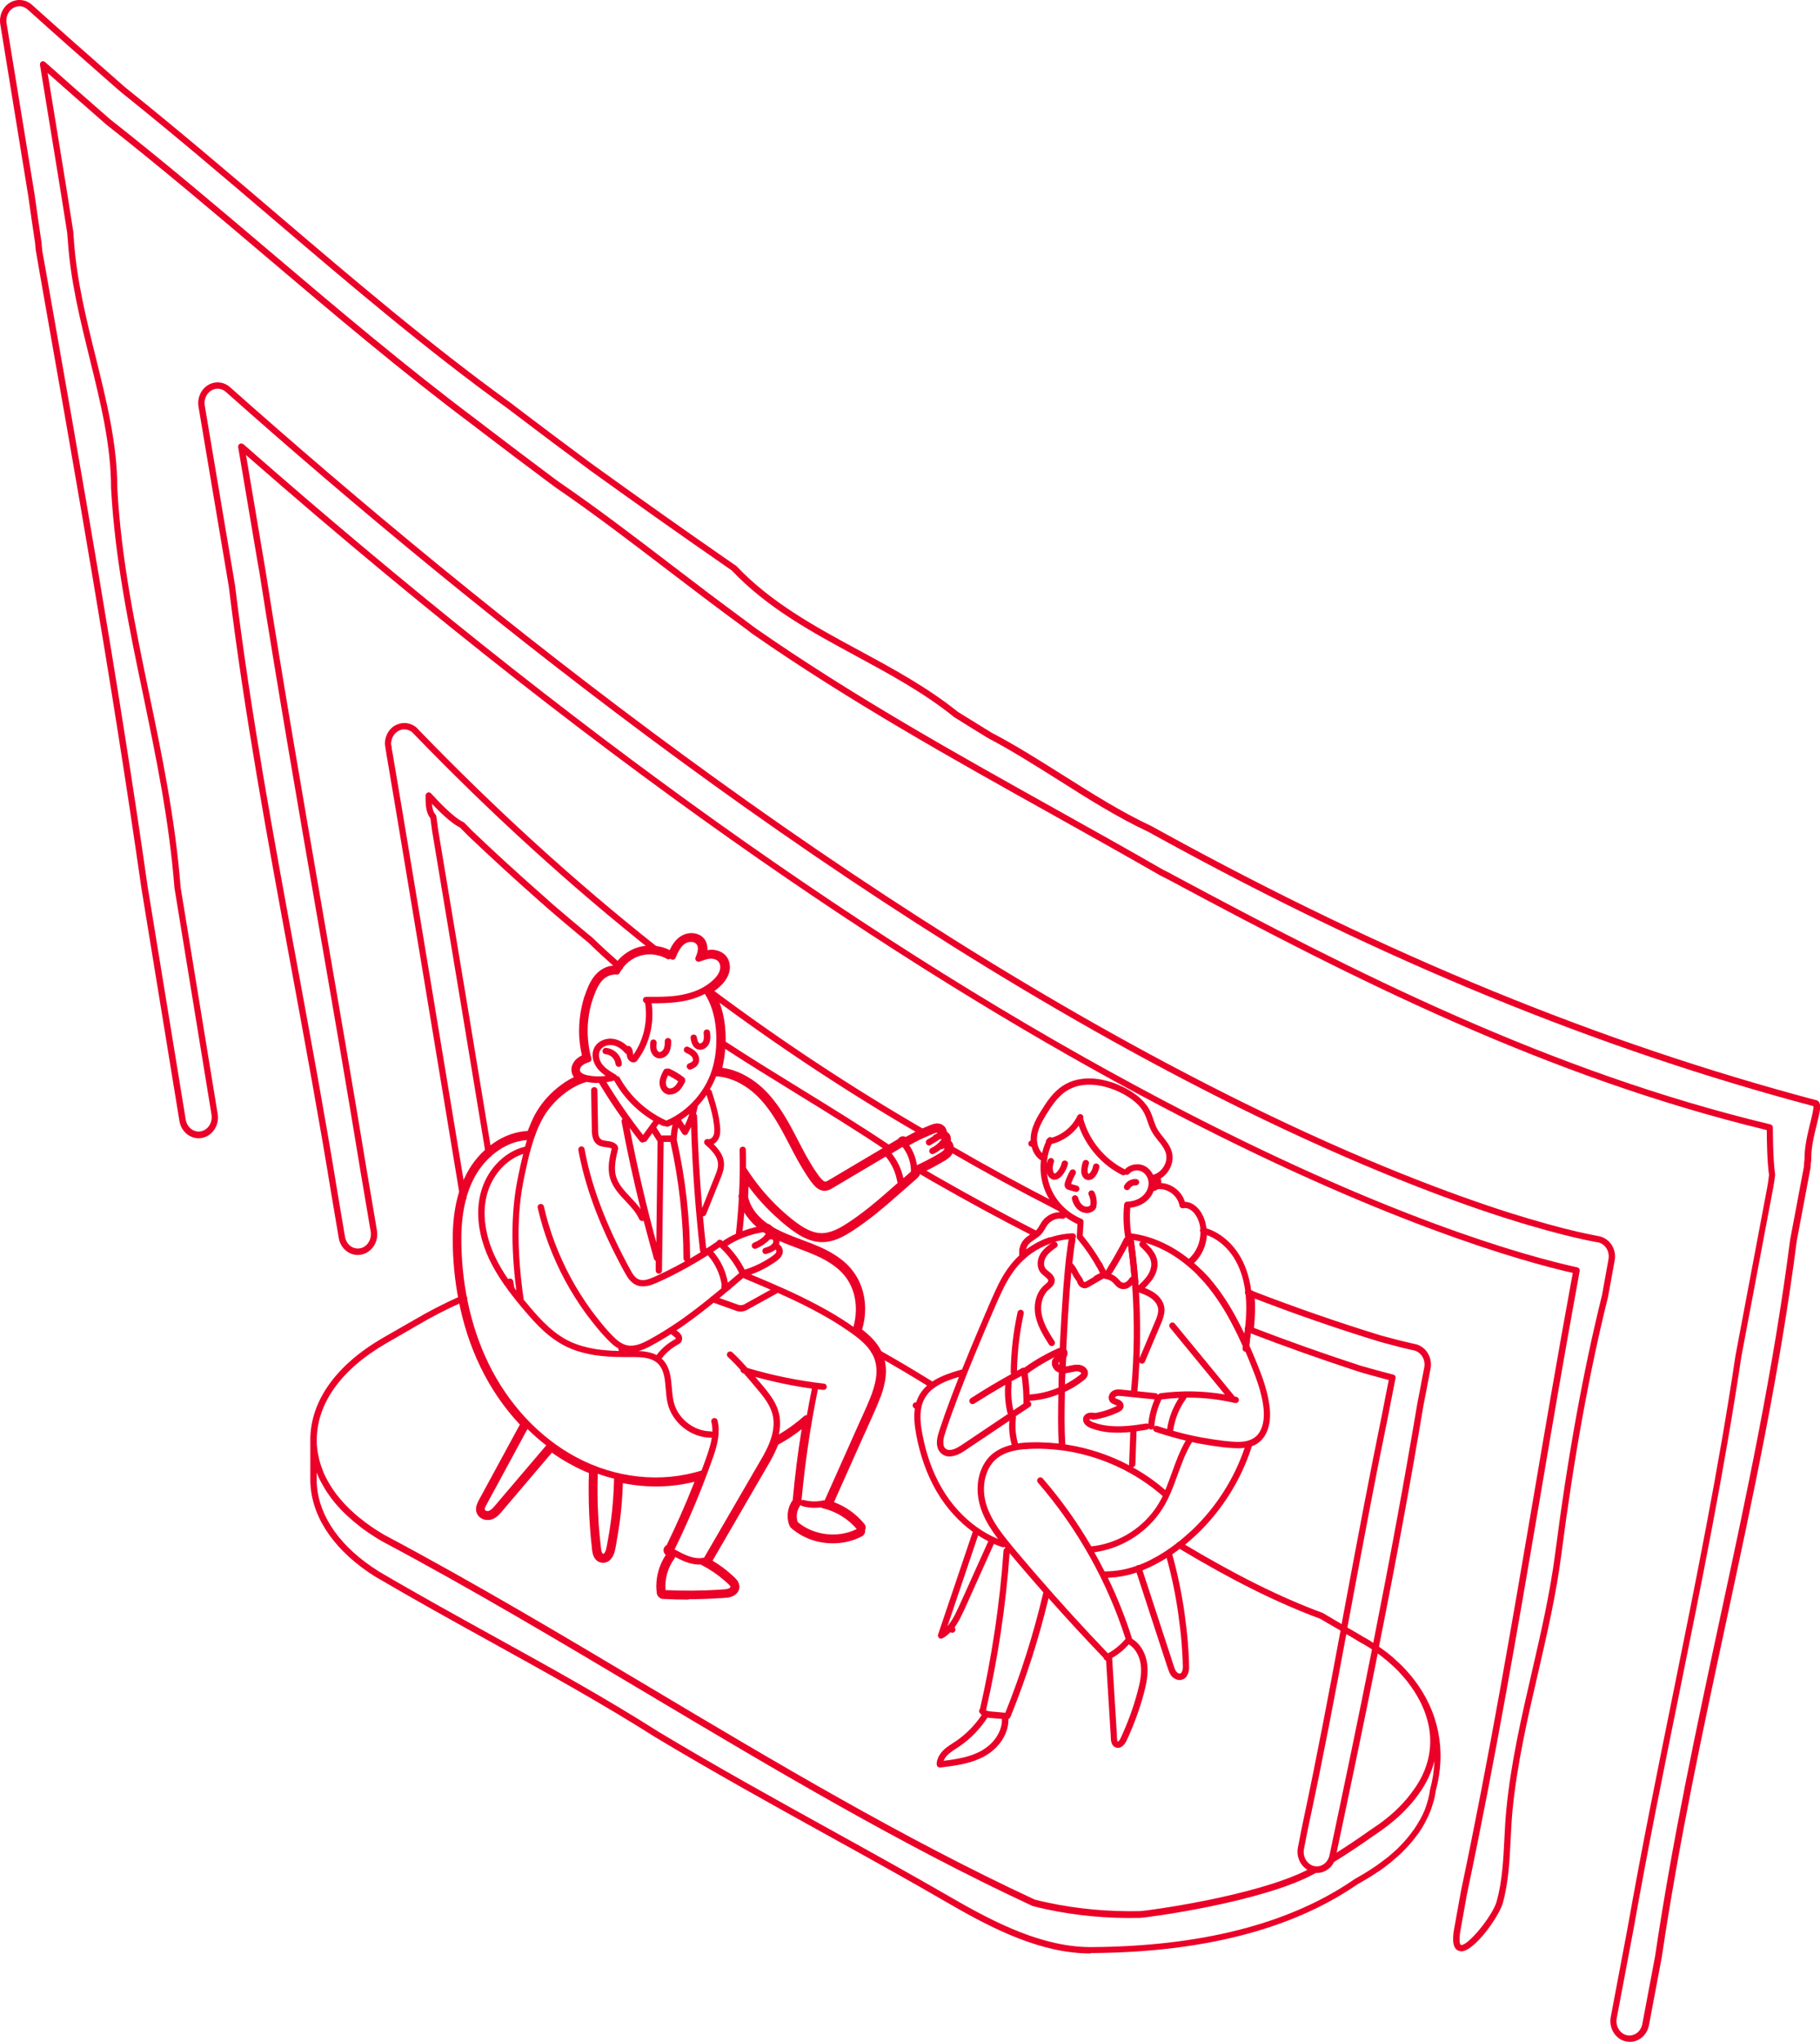 <?xml version="1.0" encoding="UTF-8"?> <svg xmlns="http://www.w3.org/2000/svg" id="Livello_2" data-name="Livello 2" viewBox="0 0 185.69 208.25"><defs><style> .cls-1 { fill: #eb0028; } </style></defs><g id="Livello_1-2" data-name="Livello 1"><g><path class="cls-1" d="M166.28,208.25c-.13,0-.27-.01-.4-.04-1.06-.23-1.75-1.35-1.54-2.48l1.74-9.21c1.42-8.04,3.06-16.09,4.64-23.88,2.27-11.21,4.62-22.79,6.35-34.39l3.24-17.17c.07-.42.14-.84.18-1.24-.2-1.31-.23-3.77-.23-4.58-22.54-5.45-42.34-15.51-60.7-25.36-.39-.21-.77-.41-1.15-.59-3.64-2.09-7.4-4.19-11.03-6.22-10.2-5.69-20.75-11.58-30.67-18.48-.35-.28-.69-.53-1.02-.77l-.05-.04c-2.53-1.85-5.06-3.78-7.5-5.64-3.74-2.86-7.61-5.81-11.48-8.46l-.58-.43c-2.26-1.68-4.54-3.4-6.79-5.12l-.98-.75c-7.4-5.54-14.38-11.47-21.13-17.19-5.27-4.47-10.72-9.09-16.35-13.52-.19-.17-.38-.33-.56-.49-1.82-1.59-3.64-3.19-5.41-4.76l1.85,11.34c.26,1.65.52,3.29.78,4.92,0,.02,0,.03,0,.05,0,.23.03.45.05.66v.09c.28,4.07,1.27,8.07,2.23,11.94,1.13,4.58,2.2,8.91,2.2,13.35.39,7.23,1.84,14.19,3.24,20.92,1.32,6.33,2.68,12.88,3.22,19.81l.17,1.03,3.61,22.07c.19,1.14-.53,2.24-1.6,2.44-.5.1-1.01-.02-1.43-.31-.46-.32-.77-.83-.87-1.4l-3.89-23.81c-2.99-20.94-6.73-42.11-10.35-62.59l-.42-2.43c-.02-.22-.05-.44-.06-.68-.25-1.65-.49-3.31-.71-4.88L.03,2.47C-.11,1.61.27.73.98.29h0c.72-.45,1.64-.37,2.28.2,2.96,2.66,5.99,5.34,9,7.97l.56.49c5.26,4.21,10.39,8.58,15.36,12.82,8.08,6.89,15.72,13.4,24.04,19.41l.99.76c2.26,1.72,4.56,3.44,6.82,5.11l.6.44c4.72,3.4,9.09,6.49,13.33,9.43l1.12.77s.04.03.05.04c3.55,3.75,8.12,6.23,12.55,8.62,3.42,1.85,6.95,3.76,10.07,6.27.35.22.73.45,1.12.69.38.24.77.48,1.15.71l1.15.71c2.42,1.26,4.87,2.81,7.25,4.31,2.95,1.86,6,3.79,9.05,5.21l1.2.66c22.8,12.52,44.57,21.44,66.55,27.28.14.01.26.08.35.19.26.34.12.98-.2,2.28-.27,1.08-.6,2.43-.57,3.55,0,.02,0,.03,0,.05v.07c-.04.22-.06.45-.07.68,0,.02,0,.04,0,.06l-1.41,7.49c-1.69,13.19-4.48,26.16-7.17,38.7-2.39,11.12-4.86,22.61-6.61,34.4l-1.3,6.9c-.11.57-.43,1.07-.9,1.38-.32.21-.67.32-1.04.32ZM4.39,6.25c.08,0,.15.03.21.08,1.98,1.76,4.03,3.57,6.09,5.36.18.16.37.32.55.48,5.62,4.42,11.08,9.05,16.35,13.52,6.74,5.72,13.72,11.63,21.1,17.17l.98.75c2.25,1.72,4.53,3.44,6.78,5.12l.57.42c3.87,2.65,7.75,5.61,11.49,8.47,2.44,1.87,4.97,3.79,7.49,5.64l.05.04c.34.25.68.5,1.03.77,9.87,6.87,20.41,12.75,30.6,18.44,3.63,2.03,7.39,4.12,11.01,6.21.36.17.76.38,1.15.6,18.39,9.86,38.23,19.95,60.79,25.36.15.03.25.16.25.31,0,.03,0,3.3.23,4.78,0,.03,0,.06,0,.09-.05.42-.12.86-.2,1.31l-3.24,17.17c-1.73,11.61-4.08,23.2-6.35,34.42-1.58,7.78-3.21,15.83-4.63,23.87l-1.74,9.22c-.15.8.32,1.57,1.04,1.73.33.07.66,0,.95-.18.32-.21.54-.56.62-.96l1.3-6.89c1.75-11.79,4.22-23.3,6.61-34.42,2.7-12.53,5.48-25.49,7.17-38.67l1.41-7.48c0-.26.03-.49.06-.72v-.05c-.02-1.2.32-2.58.59-3.7.16-.64.35-1.42.32-1.69-22.03-5.85-43.85-14.8-66.7-27.34l-1.18-.65c-3.07-1.43-6.14-3.36-9.1-5.24-2.37-1.49-4.81-3.04-7.22-4.3l-1.17-.72c-.38-.24-.77-.47-1.15-.71-.38-.24-.77-.48-1.15-.72-3.1-2.5-6.61-4.39-10-6.23-4.46-2.41-9.07-4.9-12.68-8.72l-1.09-.76c-4.25-2.94-8.61-6.03-13.34-9.43l-.6-.45c-2.26-1.67-4.56-3.39-6.83-5.12l-.99-.75c-8.34-6.02-15.98-12.53-24.07-19.43-4.96-4.23-10.09-8.6-15.35-12.81l-.57-.49C8.82,6.32,5.79,3.64,2.82.97c-.43-.39-1.02-.44-1.5-.14h0c-.49.31-.75.92-.65,1.53l2.86,17.48c.22,1.58.46,3.23.71,4.91.01.25.04.46.06.67v.11s.41,2.27.41,2.27c3.62,20.48,7.36,41.66,10.35,62.6l3.89,23.8c.07.4.28.76.6.98.28.2.61.27.94.21.73-.14,1.22-.9,1.09-1.7l-3.78-23.13c-.54-6.91-1.9-13.44-3.21-19.75-1.41-6.75-2.86-13.74-3.26-21.03,0-4.38-1.06-8.67-2.18-13.21-.96-3.9-1.96-7.93-2.23-12.04v-.08c-.03-.22-.05-.44-.06-.69-.26-1.63-.52-3.26-.78-4.9l-2-12.24c-.02-.13.04-.27.16-.34.05-.03.1-.04.16-.04ZM1.15.56h0,0ZM111.27,199.24c-4.98,0-9.86-2.43-14.4-5.06-4.15-2.41-8.38-4.75-12.47-7.01-5.67-3.14-11.53-6.38-17.53-9.98-5.39-3.42-11.19-6.63-16.8-9.73-3.89-2.15-7.9-4.37-11.83-6.68-.23-.16-.45-.3-.67-.44-3.8-2.61-5.9-5.95-5.91-9.42v-3.95s0-.05,0-.08h0v-.03c0-3.95,2.62-7.63,7.38-10.39l2.68-1.54c.16-.09.32-.19.49-.28,1.52-.9,3.12-1.72,4.74-2.44l.25-.11c.16-.07.35,0,.43.16.02.04.03.09.03.13,0,.12-.07.24-.19.29l-.25.11c-1.6.71-3.18,1.52-4.68,2.41-.17.09-.32.18-.48.28l-2.69,1.55c-4.55,2.63-7.05,6.12-7.05,9.83v.02h0v.1c0,.07,0,.13,0,.2,0,.01,0,.03,0,.04,0,.11.01.2.02.28.02.27.05.5.09.7.04.22.08.42.13.63.11.45.27.91.45,1.36.1.22.2.43.32.66.12.22.24.44.38.66.16.26.3.47.44.66.1.16.21.29.33.43.16.21.33.41.56.66.03.03.05.05.07.08.17.18.32.34.45.46.12.13.22.23.36.34.35.34.74.66,1.15.97.18.15.36.28.54.4.15.11.28.2.41.29.13.09.26.17.38.25l.43.27c.14.08.28.17.42.25,9.09,4.83,18.23,10.27,27.07,15.54,12.71,7.58,25.86,15.41,39.24,21.63.44.12.89.22,1.32.31,3.03.65,6.21.94,9.43.87.63-.02,11.71-1.49,17.09-4.21-.74-.44-1.15-1.35-.98-2.26,0,0,.12-.59.32-1.65.03-.14.06-.28.09-.43l.09-.45c1.44-6.74,2.7-13.4,3.85-19.61l-.24-.14c-.28-.16-.58-.34-.9-.52l-.36-.21c-.19-.11-.38-.22-.58-.34-4.34-1.61-8.88-3.86-14.29-7.1-.08-.03-.18-.09-.27-.16-.09-.06-.13-.16-.13-.26,0-.07.02-.13.06-.19.11-.14.31-.17.45-.07.05.04.11.07.18.1,5.42,3.24,9.93,5.49,14.24,7.08.02,0,.03.01.05.02.21.12.42.24.61.36l.35.21c.32.18.62.36.9.53l.04.03.42-2.25c1.19-6.37,2.43-12.96,3.75-19.38l.08-.43c.04-.21.08-.42.12-.61.21-1.07.36-1.84.44-2.23-.58-.15-1.29-.34-2.11-.57l-.45-.13c-.19-.05-.38-.11-.57-.17-3.8-1.24-7.53-2.57-11.1-3.94-.06-.03-.1-.04-.15-.06l-.11-.04c-.17-.07-.25-.25-.18-.42.07-.17.26-.24.42-.18l.1.04c.06.02.11.04.17.07,3.55,1.37,7.26,2.69,11.04,3.92.19.05.38.11.57.16l.44.13c.96.27,1.76.48,2.39.64.17.04.27.21.23.38,0,0-.18.92-.5,2.52-.03.19-.07.4-.12.62l-.08.43c-1.33,6.42-2.56,13-3.75,19.37l-.46,2.48.18.1c.19.11.36.21.52.3.19.11.35.21.49.29.15.09.28.16.38.23.18.09.36.2.55.31l.2.12c.11.07.22.14.32.21,1.73-8.71,3.2-16.7,4.49-24.39.06-.32.12-.61.17-.88l.04-.2c.32-1.65.5-2.62.5-2.62.08-.38,0-.79-.2-1.12-.2-.32-.52-.55-.86-.62l-.13-.03c-.07-.01-.16-.03-.28-.06l-.16-.04c-.34-.07-.83-.2-1.45-.36l-.53-.14c-.3-.08-.63-.17-.99-.27-4.38-1.34-8.82-2.88-13.19-4.58-.06-.02-.19-.06-.31-.12-.16-.08-.22-.27-.15-.43.08-.16.27-.22.43-.15.08.04.16.07.23.09,4.39,1.7,8.81,3.23,13.17,4.57.35.1.68.18.98.26l.53.14c.62.16,1.1.28,1.44.35l.17.04c.1.03.19.05.25.06l.14.03c.51.11.98.44,1.27.92.29.48.39,1.05.28,1.59h0s-.18.97-.5,2.62l-.04.2c-.05.27-.11.56-.17.86-1.3,7.78-2.79,15.85-4.55,24.67l.21.15c.06.05.12.09.18.13.06.05.13.09.19.14.46.33.91.72,1.35,1.14.02.02.04.04.06.05.12.11.23.23.35.34,0,0,0,0,0,0,0,0,.01.01.02.02,0,0,.01.01.02.02l.04.04c.26.26.52.55.75.83.03.03.05.06.08.09.04.06.09.11.14.17,0,0,0,0,0,0s0,0,0,0c0,0,0,0,0,0l.12.15c2.58,3.29,3.4,7.33,2.29,11.4-.05.35-.11.66-.18.95,0,.04-.03.12-.06.19-.07.27-.18.58-.27.85-.04.08-.05.12-.06.16-.13.32-.28.63-.46.98-.01.03-.05.09-.08.15l-.03.06c-.18.34-.36.63-.55.9-.02.04-.04.06-.06.08-.22.32-.46.62-.69.9l-.18.21c-.22.25-.51.57-.83.88,0,.01-.04.05-.08.08,0,0-.04.03-.04.04-.28.26-.57.51-.88.77-.01.01-.03.02-.04.03-.03.03-.06.05-.08.08,0,0-.05.04-.09.07-.34.28-.72.55-1.08.81l-.25.16c-.38.26-.8.52-1.28.8,0,0-.17.1-.47.27-.11.05-.3.18-.54.34-6.62,4.46-15.66,6.75-26.87,6.82-.03,0-.06,0-.09,0ZM32.31,150.21v.72c.01,3.25,2.01,6.4,5.63,8.88.21.13.43.28.65.43,3.9,2.3,7.92,4.51,11.8,6.66,5.62,3.1,11.43,6.31,16.83,9.75,5.98,3.59,11.84,6.83,17.5,9.96,4.09,2.26,8.32,4.61,12.48,7.01,4.49,2.6,9.33,5,14.17,4.97,11.08-.07,20-2.33,26.51-6.71.29-.2.47-.32.6-.38.27-.16.45-.26.45-.26.46-.27.87-.53,1.24-.78l.24-.16c.34-.24.71-.51,1.06-.79,0,0,.06-.04.06-.04l.05-.04s.06-.05.1-.08c.29-.25.57-.49.84-.74l.04-.04s.03-.03.05-.05c.33-.32.61-.63.81-.86l.17-.2c.23-.27.45-.56.67-.87,0-.01.02-.03.03-.04,0,0,0,0,0,0,.18-.26.35-.54.53-.86l.05-.08s.04-.06.05-.08c.19-.35.32-.64.44-.92.02-.05.04-.12.07-.19.08-.22.18-.52.25-.8.02-.07.04-.1.04-.13.07-.29.13-.58.18-.94.27-.99.42-1.98.45-2.95-.29,1.18-.83,2.32-1.62,3.4-.24.34-.51.69-.81,1.03,0,.01-.03.04-.06.06-.77.88-1.69,1.71-2.82,2.52l-.12.09c-.24.17-.49.34-.74.51-1.52,1.07-2.82,1.93-4.07,2.7-.14.3-.37.58-.66.77-.35.25-.77.37-1.18.34-5.27,2.98-17.33,4.58-17.95,4.59-3.28.08-6.5-.22-9.58-.88-.44-.1-.91-.2-1.38-.33-.02,0-.04-.01-.05-.02-13.41-6.23-26.58-14.08-39.32-21.67-8.83-5.26-17.96-10.7-27.05-15.53-.16-.09-.3-.18-.45-.27l-.44-.28c-.13-.08-.26-.17-.38-.25-.14-.09-.28-.19-.43-.3-.19-.13-.39-.27-.57-.43-.42-.32-.82-.66-1.18-1-.15-.12-.27-.24-.38-.36-.14-.12-.32-.31-.51-.52-.01-.01-.02-.02-.03-.04,0,0,0,0,0,0-.25-.27-.43-.48-.59-.69-.12-.15-.25-.3-.35-.47-.15-.19-.3-.42-.47-.7-.14-.24-.27-.46-.4-.7-.12-.24-.24-.46-.34-.7-.03-.08-.07-.17-.1-.25ZM137.36,166.68c-1.14,6.14-2.39,12.73-3.82,19.4l-.09.44c-.03.15-.06.3-.09.43-.2,1.05-.32,1.64-.32,1.64-.15.79.32,1.57,1.04,1.74l.12.02c.31.04.61-.04.86-.22.21-.14.37-.34.48-.59,0-.01.01-.03.02-.04.05-.11.08-.22.09-.3,1.41-6.68,2.91-13.79,4.33-20.97h0c-.17-.12-.34-.23-.51-.33l-.19-.11c-.18-.11-.36-.21-.55-.31-.11-.07-.24-.14-.38-.23-.14-.08-.3-.18-.48-.29-.15-.08-.32-.18-.5-.29ZM140.57,168.64c-1.38,6.96-2.83,13.84-4.2,20.32,1.06-.67,2.17-1.41,3.43-2.3.26-.17.5-.34.73-.5l.12-.08c1.1-.79,1.99-1.59,2.73-2.45.01-.01.02-.02.04-.04,0,0,.02-.02.02-.02.26-.3.52-.64.75-.96.95-1.29,1.51-2.67,1.68-4.1.27-2.27-.48-4.63-2.16-6.84l-.12-.16c-.07-.09-.14-.18-.21-.26-.23-.28-.49-.55-.71-.8l-.04-.04c-.15-.15-.29-.29-.44-.43-.43-.4-.87-.77-1.3-1.1-.04-.03-.07-.05-.11-.08h0s0,0,0,0c0,0,0,0,0,0h0s-.01-.01-.02-.02c0,0,0,0,0,0,0,0,0,0,0,0h0s0,0,0,0c0,0,0,0,0,0h0s0,0,0,0c0,0,0,0,0,0s0,0,0,0c0,0,0,0,0,0,0,0,0,0,0,0s0,0,0,0c-.05-.03-.1-.07-.14-.1ZM144.26,186.57s0,0,0,0c0,0,0,0,0,0ZM149.06,199.01c-.06,0-.11,0-.16-.02-.9-.21-.62-1.78-.53-2.3l.52-2.89c.06-.31.12-.64.18-.98,2.86-13.55,5.18-27.15,7.42-40.3,1.21-7.12,2.47-14.48,3.79-21.67l.19-1.02c-9.74-2.2-58.27-15.93-135.37-83.42l2.01,11.89c1.82,11.61,3.88,23.49,5.87,34.99,1.49,8.62,3.03,17.53,4.46,26.21l.55,3.23c.05.28.47,2.78.47,2.79.19,1.13-.52,2.23-1.59,2.44-.5.1-1.01,0-1.44-.3-.46-.32-.78-.83-.87-1.4l-.76-4.5c-1.26-7.74-2.71-15.58-4.11-23.17-2.35-12.73-4.78-25.89-6.35-38.79l-2.42-14.35c-.41-2.41-.64-3.81-.67-3.99h0c-.14-.86.25-1.73.95-2.17.72-.45,1.63-.37,2.27.2,25.3,22.48,63.74,53.37,103.25,72.9,12.3,6.08,21.58,9.48,27.19,11.27,3.16,1,5.5,1.61,6.92,1.94.79.18,1.37.3,1.72.37.19.04.33.06.41.08l.1.02c.56.09,1.04.4,1.36.88.31.47.43,1.06.32,1.61l-.67,3.68c-1.92,7.75-3.48,16.34-4.77,26.31-.53,4.11-1.48,8.19-2.39,12.15-1.05,4.53-2.13,9.22-2.59,13.92-.09.96-.14,1.98-.19,2.95-.11,2.19-.22,4.46-.81,6.55-.36,1.3-2.87,4.91-4.26,4.91ZM24.64,45.24c.08,0,.15.03.21.08,33.04,29,64.59,51.5,93.76,66.87,22.84,12.04,37.2,15.95,42.31,17.07.17.04.28.2.25.37l-.24,1.33c-1.32,7.19-2.57,14.55-3.78,21.67-2.24,13.16-4.57,26.76-7.43,40.32-.07.34-.13.66-.18.97l-.52,2.89c-.22,1.22-.04,1.54.03,1.56.68.16,3.24-2.96,3.65-4.44.57-2.03.68-4.26.79-6.41.05-.99.1-2.01.2-2.98.46-4.74,1.55-9.45,2.6-14,.91-3.94,1.85-8.01,2.38-12.09,1.29-9.99,2.86-18.61,4.78-26.36l.66-3.66c.07-.4-.01-.82-.23-1.14-.21-.32-.54-.54-.9-.59l-.13-.02c-.1-.02-.24-.04-.43-.08-.35-.07-.95-.19-1.74-.38-1.42-.33-3.79-.94-6.97-1.95-5.64-1.79-14.94-5.21-27.28-11.3C86.86,93.41,48.37,62.47,23.04,39.97c-.42-.38-1.03-.43-1.5-.13-.49.3-.75.92-.65,1.52h0c.03.18.26,1.58.67,3.98l2.42,14.36c1.57,12.9,4,26.05,6.35,38.77,1.4,7.59,2.85,15.44,4.11,23.18l.76,4.5c.07.4.29.76.6.97.28.19.62.26.94.2.73-.14,1.21-.91,1.08-1.71,0-.03-.17-1.02-.47-2.78l-.55-3.24c-1.42-8.68-2.96-17.59-4.46-26.21-1.99-11.5-4.05-23.38-5.87-34.99l-.23-1.3-1.94-11.48c-.02-.13.04-.27.16-.34.05-.03.1-.04.16-.04ZM104.69,147.79s-.08,0-.12-.02c-.12-.05-.2-.17-.2-.3,0-.18.15-.31.33-.32.08,0,.16.03.23.09.07.06.1.15.1.23,0,.08-.03.16-.09.22-.06.07-.15.1-.24.1ZM95.14,141.6c-.05,0-.11-.01-.16-.04-.05-.03-.09-.06-.14-.08-.02-.02-.05-.03-.07-.05-.02,0-.04-.02-.05-.03-1.87-1.16-3.59-2.17-5.26-3.11l-.43-.24c-.11-.05-.18-.16-.18-.29,0-.18.14-.32.32-.32h0c.06,0,.11.01.16.04l.44.25c1.66.93,3.37,1.95,5.24,3.1.01,0,.02,0,.03.02.05.03.09.06.14.09.03.02.06.04.1.06.11.06.17.17.17.28,0,.05-.01.11-.04.16-.06.11-.17.17-.28.17ZM52.17,131.79c-.16,0-.3-.12-.32-.28-.02-.11-.04-.24-.06-.37-.16.04-.33-.05-.39-.21-.01-.03-.02-.07-.02-.1,0-.14.09-.26.22-.31.12-.04.24-.08.36-.11,0,0,.01,0,.02,0,.04,0,.08,0,.11,0,.05,0,.1.03.14.05,0,0,0,0,0,0h0s.06.05.08.09c0,0,0,0,0,0h0s.04.07.05.11c0,0,0,.01,0,.01l.06.34c.03.15.05.29.06.41.02.18-.1.34-.28.36-.01,0-.03,0-.04,0ZM74.27,131.57s-.07,0-.11-.02c-.09-.03-.18-.06-.27-.08-.14-.04-.24-.17-.24-.31,0-.03,0-.06.01-.08.05-.17.22-.28.4-.23.11.03.21.06.32.1.13.05.21.17.21.3,0,.04,0,.07-.02.11-.05.13-.17.21-.3.21ZM115.81,131.04s-.07,0-.11-.02c-.09-.03-.17-.07-.26-.11l-.05-.02c-.12-.05-.21-.16-.21-.3,0-.18.14-.32.32-.32.05,0,.1.01.14.03l.06.03c.07.03.14.06.21.09.17.06.25.25.19.41-.05.13-.17.21-.3.21ZM112.16,129.34h0c-.18,0-.32-.14-.32-.32s.14-.32.32-.32.33.14.33.32-.14.32-.32.32ZM117.21,127.88h0c-.18,0-.32-.14-.32-.32s.14-.32.32-.32.33.14.33.32-.14.32-.32.32ZM115.38,127.05s-.08,0-.11-.02c-.15-.06-.3-.12-.46-.21-.16-.08-.22-.28-.13-.44.08-.16.28-.22.44-.13.14.07.26.13.39.18.17.06.25.25.19.42-.05.13-.17.21-.3.21ZM105.73,126.19s-.1-.01-.14-.03l-.27-.14c-3.41-1.74-6.83-3.61-10.19-5.53-.39-.22-.77-.44-1.15-.67-.07-.05-.12-.08-.17-.12-.04-.03-.09-.06-.13-.09-.15-.1-.18-.3-.08-.45.1-.15.3-.18.45-.08.05.03.1.07.15.11.04.03.09.06.13.09.36.22.74.44,1.12.66,3.35,1.92,6.77,3.78,10.16,5.52l.26.14c.16.08.22.27.15.43-.06.11-.17.18-.29.18ZM108.2,123.56s-.11-.01-.15-.03c-.21-.1-.44-.21-.65-.33-3.49-1.78-7.06-3.73-10.61-5.79-.04-.03-.08-.04-.11-.06-.04-.02-.07-.04-.11-.06-.05-.02-.1-.05-.14-.09-.04-.04-.07-.09-.09-.15-.09.02-.21,0-.29-.06-.02-.02-.05-.03-.09-.05-.16-.08-.22-.27-.14-.43.08-.16.27-.22.43-.14.07.04.13.07.18.11.07.04.12.11.14.19.07-.02.14-.01.21.02.06.02.1.04.12.06.03.02.06.04.09.05.04.02.08.05.12.07,3.53,2.05,7.1,3.99,10.57,5.77.21.11.42.21.62.31.12.05.2.16.2.3,0,.18-.14.32-.32.32ZM96.66,117.3h0,0ZM47.27,122.46c-.16,0-.3-.12-.32-.28-.02-.17-.05-.33-.08-.5l-.02-.1-3.7-22.36c-1.01-6.09-1.97-11.83-2.67-16.06-.36-2.1-.65-3.84-.85-5.04-.08-.46-.14-.83-.19-1.12l-.04-.26c-.02-.12-.04-.22-.05-.29,0,0,0-.02,0-.03h0s-.02-.09-.02-.11c0-.02,0-.04,0-.06-.03-.12-.06-.25-.06-.39,0-.07,0-.15.03-.37l.02-.09c.02-.11.06-.27.18-.54.08-.15.21-.4.5-.65.24-.22.73-.47,1.25-.47.39,0,.71.13.9.23.29.16.43.31.53.43,7.78,8.06,15.95,15.5,24.28,22.1.04.02.07.04.09.06.13.12.24.21.38.32.14.11.17.31.07.45-.11.14-.31.17-.45.07-.14-.11-.26-.2-.4-.33-.02,0-.04-.02-.05-.03-8.36-6.63-16.57-14.1-24.4-22.21-.08-.09-.17-.19-.36-.29-.13-.07-.35-.15-.62-.15-.31,0-.63.16-.79.31-.21.18-.29.34-.36.46-.09.18-.11.29-.13.38l-.02.08c-.02.13-.02.19-.02.24,0,.08.03.18.05.29l.02.08s.01.09,0,.14c0,.06.03.15.05.27l.05.26c.05.29.12.67.19,1.13.2,1.19.5,2.93.85,5.04.71,4.23,1.66,9.97,2.67,16.06l3.72,22.45c.03.18.06.35.09.53.02.18-.1.34-.28.36-.01,0-.03,0-.04,0ZM49.89,118.01c-.15,0-.29-.11-.32-.26l-.06-.31c-1.05-6.37-3.68-22.29-5.43-32.73l-.03-.24c-.05-.35-.1-.69-.14-1.02-.49-.61-.49-1.47-.49-2.31,0-.13.08-.25.21-.3.12-.05.26-.02.35.08.73.79,2.25,2.44,3.3,2.93.04.02.07.04.1.07.13.13.26.27.39.4.13.13.26.27.4.41,2.37,2.26,4.81,4.49,7.45,6.81.13.11.25.23.38.34.13.11.26.23.39.35l.05.04c.99.85,1.98,1.69,2.99,2.53.35.29.69.57,1.03.85.93.9,1.86,1.75,2.79,2.57.03.03.07.06.11.1l.09.08c.13.12.15.32.03.46-.12.13-.32.15-.46.03-.04-.03-.07-.07-.11-.1-.03-.03-.06-.06-.09-.08-.95-.83-1.89-1.69-2.8-2.58-.32-.26-.66-.54-1-.82-1.03-.85-2.02-1.7-3.01-2.55l-.06-.05c-.13-.12-.26-.23-.39-.35-.13-.11-.26-.22-.39-.34-2.64-2.33-5.09-4.57-7.47-6.84-.14-.15-.27-.28-.4-.41-.12-.12-.24-.24-.36-.36-.92-.46-2.04-1.56-2.87-2.43.03.45.13.84.37,1.11.05.05.08.11.08.18.05.36.1.73.15,1.11l.03.23c1.75,10.43,4.38,26.35,5.43,32.72l.05.31c.03.18-.08.34-.26.38-.02,0-.04,0-.06,0ZM90.93,117.6c-.06,0-.12-.02-.18-.05l-.07-.05s-.1-.07-.15-.09c-.01,0-.03-.01-.04-.02-2.93-1.98-6.06-3.9-9.08-5.76-2.6-1.6-5.29-3.25-7.91-4.97-.04-.02-.09-.06-.14-.09-.04-.03-.08-.05-.13-.08-.15-.09-.2-.29-.11-.44.09-.15.29-.2.44-.11.05.03.1.06.14.09.04.03.09.06.13.08,2.63,1.72,5.31,3.37,7.91,4.97,3.02,1.86,6.15,3.78,9.09,5.76.07.04.14.09.21.13l.06.04c.15.1.19.3.09.45-.06.09-.16.14-.27.14ZM94.37,115.95s-.1-.01-.14-.03c-.09-.05-.21-.11-.32-.2-7.38-4.27-14.64-9.07-21.58-14.25-.13-.08-.29-.2-.45-.34-.13-.12-.14-.33-.02-.46.12-.13.33-.14.46-.02.12.11.25.21.38.29,6.94,5.18,14.18,9.96,21.55,14.23.01,0,.03.02.04.03.07.06.15.1.23.14.16.08.22.27.15.43-.06.11-.17.18-.29.18Z"></path><path class="cls-1" d="M97.15,166.52s-.04,0-.06,0c-.15-.03-.26-.16-.26-.32,0-.09.03-.17.1-.23h0c.07-.07.18-.11.29-.09.15.03.26.16.26.32,0,.04,0,.08-.02.12h0c-.05.13-.17.21-.3.21ZM116.17,160.3h0c-.18,0-.32-.14-.32-.32,0-.16.12-.31.27-.33.16-.03.31.06.36.21.03.1.02.22-.04.3-.06.08-.15.15-.26.15ZM93.44,143.68s-.07,0-.11-.02c-.15-.06-.24-.22-.21-.37,0-.02.01-.05.02-.07.02-.04.04-.07.07-.1h0c.06-.06.14-.09.23-.09.18,0,.32.14.32.32h0s0,.03,0,.05c0,0,0,.01,0,.02h0s0,0,0,0c0,.01,0,.03-.01.04-.05.13-.17.21-.3.21ZM108.32,142.06c-.06,0-.13-.02-.18-.06-.09-.06-.14-.17-.14-.28.02-.58.03-1.16.05-1.74-.18-.06-.33-.16-.44-.28-.23-.25-.39-.67-.19-1.05.16-.27.4-.37.59-.45.04-.02.08-.03.12-.05,0-.12,0-.24.02-.36,0-.11.07-.21.16-.26.09-.05.21-.06.31,0,.27.14.35.46.26.7,0,0,0,0,0,0-.03.08-.06.15-.1.21-.02.33-.03.65-.04.97.13-.02.27-.05.41-.08.3-.07.6-.14.94-.1.42.05.75.27.87.59.07.21.11.61-.44,1-.62.49-1.31.9-2.05,1.22-.04.02-.08.03-.13.03ZM108.69,140.05c-.01.39-.03.78-.04,1.17.51-.26,1-.57,1.45-.92,0,0,0,0,.01,0,.14-.1.23-.21.21-.26-.04-.09-.2-.15-.34-.17-.23-.02-.47.03-.73.09-.18.04-.37.08-.57.1ZM108.09,138.88c-.05.03-.09.06-.11.09-.03.07.02.2.09.29,0-.13,0-.25.01-.38ZM127.14,137.57c-.13,0-.24-.07-.3-.19-.39-.88-.7-1.55-1.03-2.16-.85-1.67-1.78-3.08-2.84-4.33-.26-.31-.54-.59-.77-.83-.13-.13-.13-.33,0-.46.13-.13.33-.13.46,0,.25.25.54.54.81.87,1.09,1.28,2.04,2.74,2.92,4.45.18.34.37.72.57,1.14.02-.18.04-.35.06-.53,0-.1.07-.19.15-.25.04-.03.09-.04.14-.05.07-.68.1-1.27.1-1.85,0-.45-.02-.84-.05-1.21-.04-.02-.09-.04-.13-.06-.16-.08-.22-.27-.15-.43.08-.16.27-.22.43-.15.08.04.16.07.23.09.12.04.21.14.23.27.05.46.08.93.08,1.48,0,.7-.04,1.44-.14,2.31-.01.1-.07.19-.16.24-.04.02-.09.04-.14.04-.03.26-.06.53-.09.79l-.06.52c-.02.15-.13.26-.27.28-.02,0-.03,0-.05,0ZM115.81,131.04s-.07,0-.11-.02c-.09-.03-.17-.07-.26-.11l-.05-.02c-.12-.05-.2-.16-.2-.3,0-.16.11-.29.26-.32-.1-1.18-.22-2.26-.36-3.29-.47.9-.98,1.8-1.56,2.74-.09.15-.29.2-.44.11-.15-.09-.2-.29-.11-.44.63-1.02,1.18-2,1.69-2.99.04-.08.11-.14.19-.16.08-.03.17-.02.25.02.14.07.26.13.39.18.11.04.19.14.21.26.17,1.24.31,2.55.43,4.01,0,.11-.04.22-.13.28-.06.04-.13.07-.2.07ZM104.36,128.46s-.06,0-.08-.01c-.11-.03-.2-.12-.23-.23-.16-.61,0-1.3.42-1.78.21-.24.47-.41.71-.58.12-.08.24-.16.35-.25.14-.11.34-.09.45.05.11.14.09.34-.05.45-.13.1-.26.19-.39.28-.22.15-.43.29-.58.46-.15.17-.25.38-.29.6.07-.05.14-.1.2-.14.67-.47,1.38-.84,2.11-1.09.17-.06.35.03.41.2.06.17-.03.35-.2.41-.67.23-1.33.57-1.95,1.01-.19.13-.42.3-.64.52-.06.06-.14.09-.23.09ZM105.24,116.96c-.18,0-.32-.14-.32-.32h0c0-.18.14-.32.32-.32s.32.14.32.32-.14.32-.32.32Z"></path><path class="cls-1" d="M95.91,180.27c-.08,0-.15-.02-.21-.06-.07-.05-.15-.16-.13-.35v-.05s.01-.1.02-.14c.01-.07.04-.17.08-.28.06-.18.16-.35.28-.53.34-.47.8-.77,1.25-1.06.14-.09.28-.18.41-.27,1-.7,1.88-1.6,2.55-2.61-.08-.07-.15-.14-.21-.23-.09-.13-.07-.3.04-.41,1.21-5.29,2.02-10.72,2.4-16.13,0-.12.08-.22.19-.27-.03-.04-.06-.07-.09-.11-.08.04-.17.05-.26.02-.28-.1-.56-.2-.83-.32,0,.02-.01.03-.02.05l-2.25,5c-.13.28-.25.55-.37.83-.25.55-.5,1.12-.78,1.67-.26.5-.51.88-.78,1.21-.15.18-.33.36-.53.52-.08.07-.16.13-.25.19l-.21.13s-.1.05-.14.06c-.11.02-.23-.02-.3-.11-.08-.09-.1-.21-.06-.31l.04-.12,3.5-10.36c-.71-.51-1.37-1.11-1.98-1.78-1.29-1.41-2.3-3.15-3.01-5.17-.32-.92-.58-1.89-.77-2.89-.17-.92-.32-2-.09-3.05.2-1.01.88-1.93,1.84-2.51.86-.54,1.86-.85,2.8-1.13.04,0,.07-.01.11-.01.6-1.5,1.23-3.01,1.78-4.3.19-.44.38-.87.56-1.31.42-.99.86-2.02,1.34-3.01.62-1.27,1.36-2.29,2.18-3.04-.08-.56.08-1.15.46-1.58.21-.24.47-.41.71-.57.12-.08.24-.16.35-.25.08-.06.15-.12.21-.18.14-.14.24-.32.35-.5.16-.28.35-.6.66-.82.38-.31.87-.49,1.37-.49-.49-.47-.91-1.02-1.23-1.62-.6-1.12-.83-2.42-.69-3.69-.04-.01-.08-.03-.12-.06-.47-.36-.79-.93-.89-1.61-.09-.55-.01-1.15.21-1.77.2-.55.49-1.06.77-1.51.33-.53.61-.97.94-1.39.4-.51.81-.9,1.25-1.2.49-.33,1.03-.56,1.61-.68,1.04-.22,2.18-.13,3.4.26,1.17.39,2.17.94,2.96,1.64.47.43.83.9,1.06,1.41.12.25.21.51.29.77.09.27.18.52.29.76.17.36.42.68.69,1.01.07.09.14.18.21.27.34.44.7.98.76,1.63.08.94-.44,1.87-1.22,2.35.06.14.08.3.07.45,1.09.07,2.1.86,2.41,1.92.27,0,.55.08.81.23.29.17.55.42.77.73.34.51.55,1.11.62,1.74,1.04.32,2.02,1.01,2.79,1.94.73.88,1.26,1.98,1.57,3.28.11.45.18.88.23,1.32.13,1.09.12,2.29-.04,3.79-.04.39-.09.79-.13,1.18l-.05.43c.2.45.42.96.69,1.61.59,1.44,1.18,2.99,1.38,4.61.12.98.04,1.8-.24,2.5-.18.46-.43.82-.75,1.09-.23.21-.51.37-.83.48,0,.04,0,.08-.02.11-1.09,3.36-3.02,6.43-5.58,8.87-.58.54-1.1.99-1.6,1.37-.31.24-.61.46-.91.67.55,1.97.97,3.99,1.26,6.03.15,1.08.27,2.13.35,3.14v.09c.04.5.08.99.09,1.49,0,.12,0,.23.01.33.02.45.05.95-.26,1.39-.25.35-.75.46-1.13.24-.33-.14-.54-.47-.64-.73-.12-.31-.22-.63-.32-.93-.06-.19-.12-.39-.19-.58l-2.81-8.61c-.99.33-1.97.5-2.93.53.98,2.02,1.81,4.11,2.48,6.23.72.43,1.25,1.22,1.47,2.18.22,1.02.04,2.05-.11,2.73-.4,1.68-.98,3.36-1.71,5l-.07.15c-.07.15-.14.31-.22.46-.15.25-.35.52-.69.59-.22.04-.45-.04-.6-.2-.1-.11-.17-.26-.21-.45-.03-.16-.04-.32-.04-.47,0-.07,0-.14-.01-.21l-.47-7.57c-.09-.02-.18-.08-.22-.18-.01-.03-.02-.06-.03-.09-1.9-1.98-3.78-4.02-5.62-6.09-.98,4.1-2.28,8.15-3.86,12.06-.01.03-.03.06-.05.08-.03.09-.1.17-.19.2.03.77-.24,1.43-.48,1.87-.33.6-.83,1.16-1.45,1.6-1.21.85-2.69,1.15-3.97,1.33l-1.01.13h0s-.04,0-.06,0ZM100.75,175.17c-.72,1.12-1.67,2.12-2.78,2.89-.14.1-.28.19-.43.29-.42.27-.81.53-1.08.9-.08.11-.14.23-.19.34l.61-.08c1.2-.17,2.58-.44,3.68-1.22.54-.38.97-.86,1.26-1.39.29-.52.43-1.08.4-1.58l-.96-.08c-.17-.01-.34-.03-.52-.06ZM113.47,169.12l.48,7.77c0,.07.01.15.01.23,0,.13.01.26.03.39.02.08.04.12.05.13.09-.02.19-.16.25-.27.06-.12.13-.26.19-.4l.07-.16c.72-1.61,1.28-3.25,1.67-4.89.23-.99.26-1.77.11-2.45-.17-.77-.6-1.42-1.16-1.76-.49.56-1.08,1.04-1.72,1.4ZM100.61,174.44c.07.04.16.07.23.08.15.03.31.05.49.06l1.24.11c1.59-3.95,2.88-8.05,3.86-12.19,0-.03.02-.06.03-.08-.38-.43-.75-.86-1.13-1.29l-.69-.8c-.54-.63-1.09-1.27-1.63-1.92-.39,5.38-1.2,10.77-2.41,16.03ZM116.57,160.17l2.82,8.62c.07.19.13.39.19.59.1.31.19.6.3.88.05.11.16.32.33.39.12.07.26.04.32-.04.18-.25.16-.61.14-.99,0-.12-.01-.24-.01-.35-.02-.48-.05-.96-.09-1.45v-.09c-.08-.98-.2-2.03-.35-3.09-.27-1.94-.67-3.87-1.19-5.74-.4.25-.81.48-1.21.69-.38.2-.8.39-1.26.58ZM106.09,147.76c-.96,0-1.82.02-2.65.21-.67.14-1.58.48-2.19,1.24-.5.62-.8,1.46-.85,2.39-.05.83.12,1.72.49,2.56.31.73.75,1.46,1.39,2.31.91,1.18,1.9,2.33,2.86,3.45l.69.8c2.33,2.69,4.75,5.35,7.21,7.91.69-.37,1.3-.88,1.8-1.48-1.86-5.82-4.94-11.32-8.94-15.93-.12-.13-.1-.34.03-.46.13-.12.34-.1.46.03,1.85,2.14,3.52,4.47,4.95,6.93,2.55-.26,4.96-1.66,6.46-3.74.32-.44.59-.91.83-1.39-2.7-2.38-6.17-4.01-9.77-4.59-.97-.15-1.87-.22-2.72-.24h-.04ZM99.79,156.61l-3.12,9.24s.02-.02.03-.03c.24-.29.47-.64.71-1.09.27-.53.52-1.09.77-1.64.12-.28.25-.56.38-.84l2.25-5s.02-.04.03-.05c-.35-.18-.7-.38-1.04-.59ZM112.72,160.27c1.05,0,2.13-.17,3.22-.56.05-.04.1-.07.17-.08.02,0,.05,0,.07,0,.51-.19.95-.39,1.35-.61.87-.44,1.71-.99,2.59-1.67.48-.37.98-.81,1.55-1.33,2.41-2.31,4.25-5.19,5.32-8.35-.69.09-1.38.02-2.05-.05h-.07c-.75-.09-1.53-.21-2.38-.36-.29-.05-.58-.11-.87-.18-.63,1.02-1.05,2.18-1.46,3.31-.49,1.35-.99,2.75-1.88,3.96-1.55,2.15-4.01,3.62-6.63,3.97.36.64.71,1.29,1.04,1.95ZM97.85,140.43c-.81.24-1.58.51-2.28.95-.82.49-1.38,1.26-1.55,2.1-.21.94-.07,1.95.09,2.8.18.97.43,1.91.74,2.8.68,1.93,1.65,3.6,2.88,4.95,1.19,1.31,2.6,2.32,4.11,2.94-.03-.03-.05-.07-.08-.1-.67-.9-1.14-1.67-1.47-2.45-.4-.93-.59-1.92-.54-2.85.05-1.06.41-2.04.99-2.76.7-.88,1.73-1.27,2.49-1.45,0-.02-.01-.03-.02-.05-.22-.77-.29-1.6-.23-2.4l-3.77,2.53c-.17.1-.32.21-.48.32-.52.36-1.05.72-1.75.79-.54.05-1.07-.27-1.27-.76-.19-.48-.12-.97-.03-1.35.15-.54.33-1.05.5-1.54.09-.24.17-.49.25-.73.41-1.15.88-2.38,1.41-3.73ZM115.58,149.66c1.19.66,2.3,1.43,3.31,2.31.25-.58.46-1.18.69-1.8.39-1.09.8-2.21,1.4-3.24-1.05-.25-2.08-.55-3.11-.89-.13-.05-.22-.17-.22-.31-.06.05-.15.08-.23.07-.08,0-.16-.04-.21-.1-.05.06-.12.11-.2.12-.34.05-.69.11-1.05.16l-.12,3.37c0,.15-.12.28-.26.3ZM108.68,147.32c.09.01.18.03.27.04,2.18.35,4.32,1.07,6.27,2.1-.02-.04-.02-.08-.02-.13l.12-3.27c-.69.07-1.41.09-2.12.03-.66-.05-1.31-.2-1.91-.43-.19-.07-.36-.17-.5-.3-.23-.2-.33-.48-.27-.73.05-.26.29-.47.59-.53.16-.03.35-.03.57,0,.02,0,.04,0,.06.02.64-.11,1.26-.3,1.85-.56.03-.02.08-.04.13-.06.09-.04.18-.08.25-.13-.05-.04-.12-.06-.2-.09-.09-.03-.2-.07-.3-.13-.14-.06-.26-.21-.32-.38-.06-.18-.04-.37.04-.53.1-.25.36-.45.66-.5.23-.05.45-.02.65,0l.9.09c.33-3.55.36-7.18.11-10.77-.13.12-.26.22-.39.3-.39.2-.85.15-1.15-.12-.11-.08-.2-.19-.29-.29-.09-.1-.18-.2-.27-.26-.2-.14-.42-.22-.62-.24-.07,0-.13-.03-.17-.07l-1.43.83c-.17.1-.45.27-.77.14-.18-.06-.43-.24-.55-.68h0s-.03-.04-.06-.07c-.02-.02-.04-.05-.06-.08-.07-.09-.13-.18-.19-.28-.05-.08-.09-.16-.13-.24-.04-.08-.09-.16-.13-.24-.05.51-.09,1.02-.13,1.52l-.03.39c-.14,1.86-.24,3.59-.32,5.27,0,.14-.01.29-.02.44,0,.09,0,.18-.01.27.12.16.14.38.08.55-.03.08-.07.15-.11.21-.02.33-.03.65-.04.97.13-.02.27-.05.41-.08.3-.07.6-.13.94-.1.42.05.75.27.87.59.07.21.11.61-.44,1-.56.44-1.18.82-1.85,1.13,0,.02,0,.03,0,.04,0,.08,0,.16,0,.24-.04,1.81-.06,3.44.04,5.09ZM104.52,128.42c-.81.72-1.51,1.7-2.12,2.93-.48.97-.91,1.99-1.33,2.97-.19.44-.37.88-.56,1.31-.55,1.3-1.19,2.82-1.8,4.34-.64,1.63-1.19,3.06-1.67,4.39-.08.24-.17.49-.25.73-.17.48-.34.98-.48,1.48-.06.29-.11.64,0,.96.09.22.35.38.61.36.53-.05.97-.36,1.45-.68.16-.11.33-.22.49-.33l3.98-2.67s-.05-.08-.06-.12c-.22-.93-.29-1.89-.22-2.84-1.06.61-2.12,1.25-3.16,1.91-.15.1-.35.05-.45-.1-.1-.15-.05-.35.1-.45,1.32-.85,2.69-1.67,4.06-2.43l.07-.04c-.04-.05-.06-.12-.06-.2.03-2.05.26-4.1.7-6.1.04-.17.21-.28.38-.25.17.04.28.21.25.38-.42,1.92-.65,3.88-.69,5.84l.35-.19c.16-.13.3-.14.39-.12.57-.41,1.16-.79,1.77-1.13.39-.22.7-.38,1-.53l.5-.24c.05-.02.09-.04.12-.05.07-.03.15-.07.24-.1,0-.04,0-.08,0-.11,0-.15.01-.29.02-.44.08-1.69.19-3.42.32-5.29l.03-.4c.1-1.21.2-2.47.37-3.7.04-.37.1-.74.16-1.12-.46.04-.93.13-1.39.26.08.01.16.06.21.13.1.15.07.35-.08.45-.35.25-.75.53-1,.9-.24.34-.31.76-.19,1.09.06.17.22.3.4.44.2.16.42.33.56.61.18.4-.01.81-.28,1.04-.05.05-.12.11-.18.16-.12.1-.23.19-.31.3-.51.62-.68,1.56-.44,2.5.23.92.77,1.77,1.25,2.52.1.15.05.35-.1.45-.15.1-.35.05-.45-.1-.5-.79-1.07-1.69-1.33-2.71-.29-1.14-.08-2.29.56-3.06.12-.15.26-.27.39-.38.06-.05.11-.1.17-.15.09-.08.16-.2.12-.29-.07-.13-.21-.25-.37-.38-.22-.18-.48-.38-.6-.72-.2-.52-.1-1.17.26-1.69.31-.44.75-.77,1.12-1.03-.07.02-.14.05-.22.07-.68.23-1.33.57-1.95,1.01-.18.12-.41.29-.61.49-.02.03-.06.06-.09.08ZM106.09,147.11h.04c.61.01,1.24.05,1.89.12-.1-1.63-.07-3.24-.04-5.01-.93.37-1.91.59-2.92.65,0,.03,0,.05,0,.08.04.02.07.06.1.09.1.15.06.35-.09.45l-1.43.95s.02.1.02.16c-.11.83-.05,1.7.17,2.51.01.04.01.07.01.11.72-.11,1.45-.12,2.24-.12ZM119.69,145.93c.97.28,1.96.51,2.94.69.83.15,1.6.26,2.33.35h.06c.73.08,1.48.16,2.19,0,.36-.09.67-.24.92-.45.24-.2.43-.49.57-.84.24-.6.3-1.32.2-2.19-.19-1.55-.77-3.04-1.34-4.45-.18-.45-.34-.83-.49-1.17,0,0-.02,0-.03,0-.18-.03-.29-.2-.26-.37,0-.05.01-.09.02-.14,0-.02,0-.05,0-.07-.36-.83-.68-1.48-.99-2.07-.86-1.67-1.78-3.09-2.84-4.33-.26-.3-.53-.59-.77-.83-.86-.86-1.79-1.59-2.75-2.17-.84-.5-1.71-.88-2.58-1.14.33.31.64.63.88,1.01.3.46.42,1.03.32,1.55-.14.83-.65,1.46-1.26,2.05.55.22,1.13.51,1.54,1.02.3.36.46.79.46,1.22,0,.43-.13.83-.27,1.19l-1.73,4.1c-.07.16-.26.24-.42.17-.06-.02-.11-.07-.14-.12-.05.99-.11,1.98-.2,2.96l1.84.19c.11.01.2.08.25.17,0,0,.01,0,.02,0,.05-.08.13-.14.23-.16,2.2-.29,4.41-.25,6.58.13l-5.6-6.82c-.11-.14-.09-.34.04-.45.14-.11.34-.09.45.04l6.03,7.33s.04.06.05.09c.07.02.14.03.21.05.17.04.28.21.24.39-.04.17-.21.28-.39.24-1.63-.38-3.29-.57-4.95-.55,0,.04-.03.08-.05.12-.67.93-1.12,2.02-1.29,3.15,0,.04-.02.08-.04.11ZM117.98,145.42s.07,0,.1.02c.33.11.67.22,1,.32,0,0,0-.02,0-.03.17-1.12.59-2.2,1.21-3.15-.6.03-1.19.08-1.79.16-.41.87-.66,1.8-.73,2.75.06-.05.13-.07.21-.07ZM111.34,144.73s-.08,0-.11.01c-.05,0-.08.03-.09.04,0,.02.02.06.07.1.08.07.18.13.3.17.55.21,1.14.34,1.74.39,1.25.11,2.49-.06,3.66-.25.09-.02.17,0,.24.06.09-.87.31-1.72.65-2.52l-3.36-.34c-.17-.02-.33-.03-.47,0-.1.02-.17.07-.2.14v.05s.02.03.03.03c.04.03.11.05.17.07.11.04.25.08.37.18.16.11.26.26.29.43.04.2-.04.41-.2.55-.15.13-.31.2-.45.26l-.12.05c-.73.32-1.49.54-2.27.65-.1.01-.19-.02-.26-.07ZM103.19,140.9c.03.05.04.12.03.18-.09.93-.03,1.86.17,2.77l1.03-.69s0-.02,0-.02c0-.16,0-.32,0-.48,0-.02-.01-.05-.01-.08,0-.03,0-.06,0-.08-.01-.56-.05-1.11-.12-1.67l-.07-.5-.81.44c-.08.04-.16.09-.24.13ZM104.86,140.09s0,.03,0,.04l.08.62c.06.49.09.99.11,1.48,1.01-.07,2.01-.31,2.94-.71.01-.51.03-1.02.05-1.53-.17-.06-.33-.16-.44-.29-.23-.25-.39-.67-.19-1.05.05-.08.11-.15.17-.21h-.03c-.28.15-.58.3-.95.52-.6.34-1.19.72-1.75,1.13ZM108.69,140.05c-.01.39-.03.78-.04,1.17.52-.26,1-.57,1.45-.92.16-.11.24-.22.23-.27-.04-.09-.2-.15-.34-.17-.23-.02-.47.03-.73.09-.18.04-.37.08-.57.1ZM108.09,138.88c-.05.03-.09.06-.11.09-.03.07.02.2.09.29,0-.13,0-.25.01-.38ZM116.21,131.82c.13,2.24.15,4.48.06,6.7l1.68-3.97c.12-.3.23-.63.22-.94,0-.28-.11-.57-.32-.82-.4-.5-1.05-.75-1.65-.97ZM121.8,128.8c.3.26.58.52.87.81.25.25.54.54.81.87,1.09,1.28,2.04,2.73,2.92,4.45.18.35.37.72.57,1.14.02-.18.04-.35.06-.53.15-1.45.16-2.61.04-3.65-.04-.42-.11-.82-.21-1.24-.29-1.2-.78-2.22-1.44-3.02-.64-.77-1.43-1.35-2.28-1.66-.07,1.1-.55,2.15-1.32,2.86ZM115.67,126.48l.03.2c.17,1.24.31,2.55.43,4.01.01.14.02.27.03.41.62-.57,1.16-1.15,1.28-1.89.07-.36-.02-.76-.23-1.09-.22-.36-.52-.65-.86-.97-.13-.12-.14-.33-.02-.46.02-.02.05-.04.07-.06-.24-.06-.49-.11-.73-.15ZM113.38,129.95c.13.06.26.13.39.21.16.11.28.24.39.36.08.09.15.17.23.23.12.1.29.11.43.04.14-.08.28-.21.43-.41,0-.01.02-.02.03-.03.02-.02.03-.04.05-.06.03-.03.07-.06.11-.07-.1-1.16-.22-2.23-.36-3.24-.47.9-.99,1.82-1.56,2.74l-.15.24ZM109.39,128.83s.02.02.03.02c.26.26.42.57.58.87.04.07.08.15.12.22.04.07.09.14.14.21l.04.06c.06.07.13.16.18.29.02.08.07.23.16.26.04.02.17-.06.22-.09l.73-.43c.03-.07.09-.12.16-.15.12-.05.23-.12.35-.18.04-.02.09-.05.13-.07-.1-.2-.21-.4-.31-.6-.01-.02-.03-.03-.04-.05-.52-.93-1.13-1.83-1.82-2.66-.02-.02-.03-.04-.04-.07-.1-.06-.16-.17-.16-.3l.07-1.32h-.03c-.08-.05-.16-.09-.23-.12l-.11-.05c-.27-.15-.48-.27-.66-.4-.06-.04-.12-.08-.17-.12-.07.11-.2.18-.33.16-.43-.08-.9.05-1.25.34-.22.16-.36.39-.5.63-.12.21-.25.43-.43.62-.08.09-.19.18-.29.25-.12.1-.26.19-.39.28-.22.15-.43.29-.58.46-.15.17-.25.38-.29.6.07-.05.14-.1.2-.14.67-.47,1.38-.84,2.11-1.09.81-.28,1.63-.44,2.46-.47.2,0,.33.13.33.31,0,.08-.02.15-.07.21.02.05.03.11.02.17v.02c-.07.38-.13.77-.17,1.15-.05.4-.1.79-.14,1.19ZM112.4,128.81s.03.04.04.06c.13.25.26.5.39.74l.15-.24c.62-1,1.19-2.01,1.69-2.99,0,0,0,0,0-.01.02-.04.05-.08.07-.11.02-.02.04-.03.06-.05-.18-1.1-.22-2.22-.11-3.32,0-.01,0-.03,0-.04.02-.16.15-.29.31-.29.58-.02,1.11-.2,1.51-.52.42-.34.68-.84.68-1.34,0-.51-.28-1-.7-1.21-.43-.22-.99-.12-1.28.23-.1.11-.26.14-.39.08-.09.07-.23.09-.34.04-2.05-1.02-3.66-2.87-4.42-5.03-.66.92-1.65,1.6-2.76,1.87-.29.64-.46,1.32-.5,2.01.03-.13.07-.26.12-.38.07-.16.26-.24.42-.18.16.07.24.26.18.42-.09.23-.13.48-.1.73.02.19.09.39.19.41.1,0,.26-.18.4-.38.15-.21.26-.45.32-.71.04-.17.22-.28.39-.23.17.04.28.22.23.39-.08.33-.23.64-.42.92-.18.25-.49.65-.98.65-.37-.05-.62-.3-.73-.7.07.72.28,1.42.62,2.05.43.8,1.05,1.5,1.81,2.03.17.12.35.23.59.36l.1.05c.07.03.13.07.2.1l.16.07s0,0,.01,0c.17.06.22.17.24.26,0,.03,0,.06,0,.09l-.08,1.4s.03.03.05.05c.7.85,1.33,1.76,1.86,2.7ZM115.39,125.79c1.49.19,2.97.71,4.4,1.56.51.31,1.02.66,1.5,1.04.75-.65,1.19-1.66,1.19-2.72-.03-.05-.05-.11-.05-.18,0-.05.01-.11.04-.15-.05-.53-.22-1.03-.51-1.45-.16-.23-.35-.41-.57-.54-.22-.13-.46-.17-.66-.12-.09.02-.18,0-.25-.04-.07-.05-.13-.13-.14-.22-.17-1-1.19-1.78-2.2-1.68-.13.1-.28.17-.44.19-.15.41-.42.78-.77,1.06-.44.35-1,.58-1.61.64-.07.87-.04,1.74.08,2.6ZM117.83,120.44c0,.06.01.12.01.18.01-.06,0-.12-.01-.18,0,0,0,0,0,0ZM116.01,118.74c.27,0,.54.06.78.18.37.19.67.52.86.9.8-.21,1.43-1.07,1.35-1.93-.04-.48-.34-.92-.62-1.29-.07-.09-.14-.17-.21-.26-.28-.35-.57-.71-.77-1.14-.13-.27-.23-.55-.32-.82-.09-.25-.17-.48-.27-.71-.2-.43-.5-.83-.9-1.19-.73-.64-1.65-1.15-2.73-1.51-1.1-.35-2.13-.43-3.06-.24-.49.11-.97.31-1.39.59-.38.26-.74.61-1.1,1.06-.31.39-.59.81-.9,1.32-.26.43-.53.9-.72,1.4-.19.52-.25,1.01-.18,1.45.06.43.24.8.49,1.06.09-.39.22-.78.39-1.15-.01-.13.05-.25.15-.31,0,0,0,0,0,0,.08-.16.28-.22.44-.14.01,0,.02.01.03.02,1.12-.33,2.09-1.15,2.59-2.21.08-.16.27-.23.43-.16.16.07.23.25.16.41.6,2.23,2.19,4.17,4.26,5.2.31-.34.78-.52,1.25-.52ZM110.87,123.72c-.23,0-.47-.07-.68-.2-.38-.23-.67-.64-.82-1.2-.05-.17.05-.35.22-.4.17-.05.35.05.4.22.08.28.23.64.54.83.21.14.54.15.71-.05.06-.35,0-.72-.16-1.05-.08-.16-.01-.35.15-.43.16-.08.35,0,.43.15.22.46.29.99.2,1.5,0,.05-.03.1-.06.14-.01.03-.03.05-.04.08-.21.27-.55.42-.9.42ZM109.82,121.57s-.06,0-.09-.01l-.64-.18c-.1-.03-.25-.06-.36-.2-.18-.23-.1-.49-.07-.6.13-.4.3-.79.51-1.15.09-.15.29-.21.44-.12.15.09.21.29.12.44-.18.31-.33.65-.45,1,.02,0,.04,0,.05.02l.56.16c.17.05.27.22.23.4-.04.14-.17.24-.31.24ZM114.99,121.39c-.05,0-.1-.01-.15-.04-.16-.08-.22-.28-.13-.44.23-.44.73-.7,1.22-.65.18.02.31.17.29.35-.02.18-.18.3-.35.29-.23-.02-.48.11-.59.31-.06.11-.17.17-.28.17ZM111.07,120.37c-.08,0-.17-.02-.25-.05-.34-.15-.53-.52-.5-.97.01-.27.06-.56.16-.83.06-.17.24-.26.41-.2.17.06.26.24.2.41-.07.21-.12.43-.12.65-.01.15.02.31.1.34.02,0,.14-.07.22-.2.12-.18.2-.38.23-.58.03-.18.2-.3.37-.27.18.03.3.19.27.37-.05.3-.16.58-.33.83-.2.32-.48.49-.76.49Z"></path><path class="cls-1" d="M70.26,163.15c-.83,0-1.69-.02-2.63-.07h0c-.15,0-.3-.07-.41-.2-.12-.1-.19-.24-.21-.39-.03-.27-.05-.48-.05-.69,0-1.14.34-2.27.97-3.21-.21-.16-.3-.47-.17-.74.07-.12.16-.21.26-.26.99-2.04,1.9-4.09,2.7-6.11.05-.12.09-.23.14-.35-2.33.58-4.78.64-7.31.14-.04,1.3-.14,2.63-.32,3.97-.12.83-.23,1.5-.34,2.11,0,.01,0,.03,0,.04-.02.1-.04.2-.06.31-.04.24-.09.5-.19.78,0,.02,0,.04-.02.05-.08.19-.22.46-.49.67-.02.01-.04.03-.06.04-.34.23-.86.2-1.18-.07,0,0-.03-.03-.03-.03-.19-.17-.33-.42-.4-.75-.03-.14-.05-.27-.06-.39,0-.06-.01-.12-.02-.18,0-.02,0-.04,0-.06l-.11-1.03s0-.03,0-.04c-.06-.6-.1-1.28-.15-2.12-.04-.81-.06-1.65-.06-2.57,0-.58,0-1.16.03-1.74,0,0,0-.01,0-.02-.58-.23-1.17-.51-1.76-.83-.64-.34-1.31-.75-2.02-1.25l-4.67,5.49c-.08.09-.15.18-.22.26-.19.23-.4.49-.67.73-.3.25-.6.38-.93.39h-.06c-.39,0-.74-.16-.96-.44-.02-.02-.04-.04-.05-.06-.12-.18-.18-.39-.18-.61,0-.17.03-.34.1-.5h0s0-.02.01-.04h0c.07-.19.16-.34.23-.48.03-.05.05-.09.08-.14l4.05-7.46c-1.62-1.73-2.98-3.72-4.04-5.92-1.01-2.09-1.75-4.38-2.22-6.81-.39-2.02-.59-4.11-.59-6.22v-.39c.04-1.75.27-3.24.7-4.55.25-.79.6-1.55,1.03-2.25.49-.78,1.07-1.47,1.75-2.04.24-.21.5-.4.74-.57,1.06-.73,2.25-1.14,3.43-1.2.23-.6.46-1.14.72-1.64.53-.97,1.24-1.85,2.13-2.61.59-.51,1.22-.93,1.86-1.24-.16-.21-.25-.47-.25-.76,0-.14.02-.29.07-.43,0-.02.02-.04.03-.06.13-.33.37-.61.68-.8.1-.06.19-.12.29-.16-.19-.84-.29-1.68-.29-2.51,0-.44.03-.89.08-1.34.09-.74.24-1.46.46-2.15,0-.02.02-.04.03-.06.24-.71.5-1.39.96-1.99.53-.69,1.28-1.1,2.05-1.12l.02-.03s.02-.03.03-.05c.03-.04.06-.09.1-.13.08-.11.15-.21.24-.32.27-.3.56-.56.88-.77.02-.02.04-.03.06-.04.69-.46,1.51-.7,2.36-.7.16,0,.33.01.49.03.02,0,.03,0,.05.01.5.05.99.2,1.44.42.14-.3.3-.59.52-.86.02-.03.04-.05.06-.07.41-.49.98-.78,1.57-.8h.08c.34,0,.66.09.92.25.32.2.55.52.64.9.04.18.06.33.06.47,0,.04,0,.08,0,.12.24-.04.44-.07.72-.02,0,0,0,0,0,0,.4.05.75.21,1.03.46.29.26.47.63.52,1.05,0,0,0,.01,0,.02.01.07.02.15.02.22,0,.57-.25,1.14-.71,1.66-.26.29-.56.56-.9.8.61,1.02.99,2.28,1.13,3.75.03.42.05.8.05,1.14,0,.14,0,.26-.01.4-.03.87-.14,1.72-.34,2.52.91.12,1.81.45,2.68.98.93.55,1.79,1.33,2.56,2.31,1.03,1.29,1.78,2.74,2.51,4.15.27.52.53,1.03.81,1.53.25.44.52.9.81,1.36l.16.23c.24.35.47.69.73.92.11.09.21.13.25.13h.03c.11-.02.27-.12.44-.22l6.95-4.12c.04-.06.08-.11.1-.12.1-.1.25-.17.41-.17h0c.1,0,.19.02.27.07.53-.29,1.07-.57,1.59-.81.21-.1.44-.2.67-.29.02-.01.04-.02.06-.03.05-.02.09-.04.15-.06.17-.07.4-.16.69-.19,0,0,.05,0,.05,0,.27,0,.53.1.73.29.02.02.04.04.06.07.11.13.18.3.2.48.08.05.15.12.21.19.11.1.19.29.2.48v.05s.01.03.01.04c0,.06,0,.12-.02.17.04.03.07.07.1.11.02.02.04.05.06.08.1.17.15.37.15.56v.03c-.01.24-.09.47-.22.67-.19.25-.4.39-.57.5l-.09.06-.57.33c-.59.34-1.19.65-1.83.93-.05.02-.1.05-.15.07-.02.13-.08.25-.18.34-.03.05-.07.09-.1.12-.43.37-.84.73-1.24,1.09-.97.85-1.98,1.74-3,2.57-.61.48-1.42,1.1-2.3,1.68-.82.53-1.72,1.06-2.79,1.18-.15.01-.26.02-.38.02-.85,0-1.71-.3-2.63-.91-.69-.45-1.36-1-2.19-1.77-.02-.01-.03-.02-.05-.04-.95-.88-1.84-1.87-2.65-2.96-.01.36-.03.72-.04,1.08.14.62.45,1.22.9,1.74.31.36.67.69,1.08.97.2.06.36.17.5.31,0,0,.01.01.02.02.07.05.13.08.18.11.86.49,1.79.83,2.77,1.2.59.22,1.2.45,1.8.71.91.4,1.65.83,2.29,1.33.75.59,1.35,1.32,1.74,2.11,0,0,0,.01.01.02.43.88.65,1.88.65,2.9,0,.69-.1,1.39-.31,2.09.7.54,1.5,1.27,1.98,2.25.03.05.06.11.09.18.24.57.36,1.17.36,1.79,0,.16,0,.33-.02.48-.07.81-.3,1.56-.5,2.12,0,.03-.02.05-.04.07-.31.84-.68,1.66-1.04,2.45-.19.41-.37.82-.55,1.23-.01.02-.02.04-.04.07l-3.11,6.97c1.2.45,2.27,1.21,3.09,2.21.09.11.14.24.14.38,0,.09-.02.18-.06.26.04.25-.08.51-.31.63-.88.47-1.91.72-2.97.72-1.61,0-3.12-.56-4.27-1.57-.11-.1-.16-.22-.19-.32,0-.01-.01-.03-.02-.04-.09-.28-.14-.56-.14-.86,0-.59.19-1.16.52-1.62.21-2.35.51-4.78.91-7.23-.76.6-1.56,1.13-2.4,1.58-.19.5-.43,1.01-.71,1.51,0,.02-.01.04-.02.05l-5.96,10.27c.69.42,1.28.84,1.8,1.31.21.18.39.34.56.51.02.02.03.03.04.05.21.22.33.49.34.78,0,.23-.07.44-.2.6-.32.39-.76.48-.99.52-.02,0-.04,0-.06,0-.17.02-.36.04-.54.05h-.18c-1.14.08-2.18.11-3.21.11ZM67.69,162.44c.93.05,1.77.07,2.57.07,1.02,0,2.05-.03,3.16-.1h.19c.17-.02.34-.04.53-.06,0,0,.01,0,.02,0,.22-.04.44-.1.59-.29.03-.05.06-.12.06-.19,0-.13-.07-.26-.18-.37-.02-.02-.03-.04-.05-.06-.14-.14-.3-.28-.48-.44-.57-.5-1.21-.96-1.98-1.4-.07-.04-.13-.11-.15-.2s-.01-.17.03-.25l6.1-10.51s.01-.03.02-.04c.29-.53.54-1.06.73-1.58.03-.07.08-.13.15-.17,1.08-.58,2.11-1.29,3.06-2.11.1-.09.25-.1.37-.04.12.07.18.2.16.34-.47,2.75-.82,5.49-1.05,8.12,0,.06-.03.12-.07.17-.29.36-.44.82-.44,1.3,0,.22.03.43.1.64.01.03.03.07.04.11h0c1.01.9,2.38,1.39,3.83,1.39.93,0,1.84-.22,2.62-.62-.02-.04-.03-.08-.03-.13,0-.08.03-.16.08-.22-.81-.96-1.91-1.7-3.1-2.09-.09-.03-.16-.09-.2-.18s-.04-.18,0-.26l3.28-7.35s.02-.04.03-.06c.17-.39.35-.78.52-1.18.36-.8.74-1.62,1.04-2.47,0-.02.02-.04.03-.06.18-.52.38-1.19.44-1.89,0-.13.02-.28.02-.43,0-.54-.1-1.05-.3-1.52-.03-.06-.05-.11-.07-.16-.46-.96-1.26-1.64-1.97-2.17-.11-.08-.16-.23-.11-.36.23-.71.34-1.42.34-2.12,0-.93-.2-1.83-.59-2.63-.35-.71-.89-1.36-1.56-1.89-.59-.46-1.29-.87-2.15-1.25-.58-.25-1.18-.48-1.76-.7-.96-.36-1.95-.73-2.86-1.24-.08-.04-.16-.1-.24-.15h0s-.09-.06-.12-.1c0,0,0,0,0,0-.06-.07-.14-.12-.24-.14-.04,0-.08-.03-.11-.05-.47-.32-.89-.7-1.25-1.11-.54-.62-.9-1.34-1.06-2.08,0-.03,0-.06,0-.08.04-.69.05-1.37.07-2.07,0-.14.1-.26.23-.3.13-.04.28.01.36.13.92,1.34,1.96,2.56,3.08,3.61.02.01.03.02.05.04.82.76,1.48,1.3,2.15,1.74.81.54,1.56.8,2.28.8.09,0,.19,0,.29-.02.94-.1,1.76-.59,2.52-1.08.86-.56,1.65-1.17,2.25-1.64,1.01-.82,2.01-1.7,2.98-2.55.4-.35.8-.71,1.21-1.06.02-.05.05-.09.09-.13v-.09c0-.13.08-.25.2-.3.1-.04.19-.09.29-.14.66-.3,1.24-.59,1.81-.92l.63-.38c.13-.08.26-.17.37-.29.01-.02.03-.04.05-.06.05-.08.08-.18.08-.28h.32s-.32-.01-.32-.01c0-.06-.01-.12-.04-.19,0-.01-.02-.02-.03-.04-.01-.02-.04-.05-.12-.09-.08-.04-.14-.11-.17-.19s-.02-.18.02-.26c.03-.05.04-.09.04-.13v-.04s0-.03,0-.04c0-.03-.02-.06-.04-.08-.05-.06-.08-.08-.13-.1,0,0-.02,0-.02-.01-.06-.02-.12-.06-.16-.11-.06-.08-.08-.18-.06-.28,0-.1-.02-.15-.06-.19,0,0-.02-.02-.03-.03-.07-.06-.16-.09-.25-.09-.19.02-.35.08-.5.14-.05.02-.09.04-.14.06-.01,0-.03.02-.04.02-.22.09-.46.19-.67.29-.57.26-1.15.56-1.73.89-.12.07-.28.05-.38-.05-.03.04-.06.08-.11.11l-7.04,4.17c-.25.15-.46.27-.69.31-.02,0-.03,0-.05,0h-.06c-.22,0-.47-.11-.68-.29-.33-.29-.57-.66-.84-1.04l-.16-.24c-.3-.48-.58-.96-.83-1.4-.28-.51-.55-1.03-.82-1.55-.71-1.38-1.45-2.8-2.44-4.04-.72-.92-1.52-1.64-2.39-2.16-.91-.56-1.85-.87-2.8-.93-.1,0-.19-.06-.24-.13-.06-.08-.07-.18-.05-.27.02-.06.04-.12.06-.18.02-.04.03-.08.04-.13.2-.77.31-1.59.34-2.45,0-.13,0-.25,0-.37,0-.33-.02-.69-.05-1.09-.13-1.39-.49-2.57-1.07-3.52l-.1-.17c-.04-.06-.07-.15-.06-.22.01-.1.06-.2.14-.25.39-.25.74-.54,1.03-.86.24-.28.53-.72.54-1.23,0-.04,0-.09-.01-.14,0-.02,0-.03,0-.05-.02-.16-.09-.43-.32-.62-.22-.21-.49-.27-.67-.3-.09-.02-.15-.02-.22-.02-.22,0-.47.04-.72.13-.11.04-.24.01-.32-.07-.09-.08-.12-.2-.09-.32.04-.15.06-.32.07-.48,0-.08-.01-.18-.04-.3-.05-.2-.18-.39-.36-.5-.19-.13-.42-.15-.57-.15h-.06c-.41.01-.82.23-1.11.6,0,0-.01.02-.02.03-.25.31-.41.67-.59,1.07-.04.1-.13.17-.24.19-.11.02-.22-.01-.29-.09l.18-.25h0s-.21.21-.21.21c0,0,0,0,.02.02-.45-.26-.94-.41-1.43-.46-.02,0-.05,0-.07-.02-.14-.01-.26-.02-.37-.02-.74,0-1.44.21-2.03.62-.27.18-.52.4-.74.64-.02.03-.04.05-.06.07-.06.08-.12.16-.19.25-.04.05-.07.08-.08.11,0,.01-.02.03-.03.04-.03.06-.07.11-.11.18-.08.12-.22.16-.38.15h-.04c-.57,0-1.14.31-1.55.83,0,0,0,0,0,0h0s0,0,0,0h0s-.02.03-.04.05c-.4.53-.63,1.17-.86,1.83,0,.02-.01.04-.02.06-.2.63-.34,1.29-.42,1.97-.05.42-.08.84-.08,1.26,0,.87.11,1.75.33,2.62.04.16-.04.32-.2.38-.13.05-.28.12-.43.22-.21.13-.36.31-.44.52h0s-.01.03-.02.04c-.02.06-.03.13-.03.19,0,.11.03.27.15.41.06.07.12.12.2.16.11.06.17.18.17.3,0,.12-.09.23-.2.28-.74.3-1.46.74-2.14,1.33-.82.71-1.49,1.53-1.98,2.43-.28.54-.53,1.14-.78,1.81-.03.09-.1.16-.2.19-.09.03-.19.02-.27-.03-1.05.04-2.13.42-3.11,1.08,0,0-.01,0-.02.01h0s0,0,0,0c-.22.15-.45.32-.67.51-.63.54-1.17,1.17-1.62,1.9-.4.65-.72,1.36-.96,2.1-.41,1.25-.62,2.68-.67,4.36v.38c0,2.07.2,4.12.58,6.1.46,2.37,1.19,4.61,2.17,6.65,1.07,2.22,2.44,4.21,4.09,5.93.1.1.12.25.05.38l-4.16,7.67s-.06.1-.09.16c-.07.12-.13.23-.18.35,0,.02-.01.04-.02.06-.04.09-.06.18-.06.28,0,.05,0,.13.05.21.01.01.02.02.03.04.13.19.35.22.47.22h.05c.17,0,.34-.08.51-.23.24-.21.42-.44.61-.66.08-.09.15-.18.22-.27l4.84-5.69s.07-.08.12-.11c.11-.06.24-.05.34.02.79.57,1.5,1.02,2.2,1.38.68.36,1.35.67,2,.92.11.04.19.14.21.26.01.11-.03.22-.11.29-.02.57-.03,1.12-.03,1.69,0,.91.02,1.74.06,2.54.04.82.09,1.5.15,2.12l.11,1.06c0,.05.02.13.03.2.01.1.02.21.05.32.04.2.11.33.22.43.18.16.33.09.42.02.01-.01.03-.02.04-.03.12-.1.19-.24.24-.35,0,0,0-.02,0-.03.08-.23.13-.47.17-.7.02-.11.04-.21.06-.31,0,0,0-.01,0-.02.11-.61.22-1.28.34-2.1.18-1.43.29-2.86.32-4.24,0-.1.05-.21.12-.27.08-.06.17-.1.27-.08,2.77.61,5.46.52,7.98-.21.12-.04.24,0,.33.09.08.09.11.22.06.33-.04.12-.09.23-.13.35-.07.2-.15.4-.23.6-.82,2.06-1.75,4.17-2.78,6.27-.03.05-.07.1-.12.13.07.03.13.07.19.11.1.06.15.17.14.29,0,.11-.07.22-.18.27-.63.84-.98,1.92-.98,3,0,.18.01.37.04.61.02.01.03.02.04.02ZM67.65,162.43s0,0,0,0c0,0,0,0,0,0ZM68.31,158.07s0,0,0,0c0,0,0,0,0,0ZM87.64,156.13s0,0,0,0c0,0,0,0,0,0ZM60.72,150.27s0,0,0,0c0,0,0,0,0,0ZM78.57,125.37h0,0ZM50.56,116.82l-.12-.3.12.3ZM92.13,116.6s0,0,0,0c0,0,0,0,0,0ZM92.04,116.53h0s0,0,0,0ZM92.14,116.52s0,0,0,0c0,0,0,0,0,0ZM96.27,115.65h0,0ZM63.47,98.42h0,0ZM96.51,117.44h0s0,0,0,0ZM68.22,97.6h0,0Z"></path><path class="cls-1" d="M70.27,162.88c-.87,0-1.74-.02-2.61-.07-.1,0-.19-.05-.24-.13-.07-.05-.12-.13-.14-.22-.17-1.37.2-2.79,1.02-3.9.01-.02.03-.03.05-.05-.06-.03-.13-.07-.19-.1-.16-.08-.22-.28-.14-.43.05-.09.13-.15.22-.17.99-2.03,1.91-4.12,2.75-6.22.11-.28.22-.56.32-.83-2.57.72-5.33.78-8.01.21-.03,1.42-.14,2.85-.33,4.24-.09.71-.21,1.42-.34,2.12-.02.11-.04.21-.06.32-.05.25-.09.51-.19.77-.07.18-.19.42-.41.58-.26.19-.64.18-.89-.03-.33-.3-.37-.71-.41-1.04l-.13-1.22c-.07-.73-.12-1.45-.15-2.14-.07-1.42-.08-2.86-.04-4.29,0-.07.02-.13.06-.18-.67-.26-1.32-.57-1.97-.91-.76-.41-1.49-.87-2.19-1.38l-4.83,5.68c-.09.11-.18.21-.26.31-.18.22-.37.45-.61.65-.25.2-.51.31-.76.32-.35.02-.66-.13-.83-.38-.17-.24-.18-.56-.05-.9.06-.15.14-.29.21-.43l4.22-7.8c-1.64-1.72-3.05-3.75-4.12-5.99-1.88-3.91-2.84-8.51-2.79-13.29.06-2.75.61-4.92,1.68-6.66.63-1.01,1.46-1.89,2.41-2.53,1.03-.71,2.19-1.11,3.33-1.15.04,0,.09,0,.12.02.22-.62.48-1.22.79-1.8.51-.94,1.2-1.79,2.06-2.54.69-.6,1.41-1.05,2.14-1.36-.07-.05-.14-.12-.2-.18-.24-.27-.31-.67-.18-1.02.17-.49.58-.76,1.05-.94-.32-1.3-.41-2.67-.25-3.97.09-.73.24-1.44.46-2.1.24-.71.5-1.39.94-1.97.51-.67,1.26-1.05,1.99-1.01.03-.05.05-.09.08-.14l.02-.04c.12-.18.23-.32.35-.46.24-.28.53-.53.85-.74,1.25-.85,2.98-.9,4.31-.12.01,0,.03.02.04.03.18-.41.36-.78.63-1.11.35-.45.88-.72,1.41-.74.31,0,.6.06.83.21.26.16.45.43.52.74.07.3.05.6-.01.87.32-.09.67-.16,1.02-.11.34.04.65.18.88.39.24.22.4.54.44.89.07.55-.15,1.15-.62,1.68-.31.34-.66.65-1.05.91.66,1.03,1.07,2.33,1.21,3.84.12,1.4.02,2.75-.31,4.03-.02.08-.04.16-.07.24.97.08,1.96.41,2.89.98.89.54,1.72,1.29,2.48,2.24,1.01,1.28,1.77,2.73,2.5,4.13.26.51.53,1.01.8,1.51.29.52.56.97.82,1.38.06.08.11.17.17.26.24.36.46.69.76.96.09.08.28.21.48.19.16-.02.33-.12.5-.22l1.51-.89,5.56-3.3s.04-.09.08-.13c.13-.12.33-.12.46,0,0,0,0,0,.01.01.78-.45,1.59-.84,2.42-1.17.07-.02.12-.05.18-.07.18-.07.38-.16.61-.17.23-.01.43.07.58.22.13.13.19.32.17.5,0,0,0,0,0,0,.23.1.39.3.41.53.01.11,0,.23-.06.35.09.05.18.12.24.21.19.28.16.66-.06.96-.16.22-.38.36-.57.48l-.55.33c-.68.39-1.39.75-2.11,1.07,0,.03,0,.07,0,.1,0,.1-.05.18-.12.24-.02.04-.04.07-.08.1-.4.35-.8.7-1.19,1.05-.98.86-1.99,1.75-3.03,2.59-.81.65-1.55,1.2-2.27,1.66-.75.49-1.64,1.02-2.67,1.13-.88.1-1.83-.18-2.82-.84-.83-.55-1.58-1.21-2.2-1.78-1.15-1.07-2.19-2.26-3.08-3.55-.02.64-.04,1.28-.08,1.93.14.64.47,1.28.97,1.85.33.38.71.73,1.16,1.04.18.05.34.14.45.28,0,.01.02.02.03.03.07.04.15.08.22.13.88.49,1.85.86,2.79,1.21.59.22,1.21.45,1.8.71.91.4,1.62.82,2.23,1.29.73.57,1.31,1.27,1.67,2.02.73,1.47.83,3.28.28,4.98.88.66,1.69,1.43,2.14,2.46.27.64.37,1.38.3,2.14-.05.61-.2,1.24-.48,2.04-.32.87-.7,1.72-1.08,2.54-.18.4-.36.79-.53,1.19l-3.26,7.3c1.26.43,2.4,1.2,3.25,2.23.1.13.1.31-.01.42.08.16.02.34-.14.43-2.21,1.18-5.06.85-6.93-.81-.06-.05-.1-.13-.11-.2,0-.01-.01-.03-.02-.04-.26-.76-.11-1.66.39-2.29.24-2.66.58-5.33,1.03-7.97-.92.78-1.92,1.47-2.98,2.03-.22.61-.5,1.16-.76,1.61l-6.1,10.5c.72.41,1.39.88,2,1.41.19.16.37.33.55.51.28.26.42.72.15,1.07-.22.29-.56.38-.83.43-.18.03-.36.04-.53.05l-.22.02c-1.05.07-2.12.1-3.19.1ZM67.9,162.18c1.84.09,3.7.07,5.51-.04l.22-.02c.16,0,.31-.02.47-.04.15-.03.34-.07.42-.19.03-.04-.02-.14-.09-.21-.17-.17-.34-.33-.52-.48-.7-.61-1.48-1.14-2.32-1.57-.03-.02-.06-.04-.08-.06-.5.03-1.04-.07-1.61-.29-.35-.14-.69-.31-1.02-.48,0,.05-.03.1-.06.15-.68.92-1.01,2.09-.92,3.24ZM68.84,158.04s.04.02.06.03c.42.22.82.44,1.24.6.63.25,1.2.31,1.68.2,0,0,.02,0,.02,0l6.03-10.39c.4-.73.89-1.71,1.02-2.75.07-.5.05-.98-.06-1.42-.1-.42-.29-.85-.57-1.31-.4-.63-.91-1.21-1.39-1.78-.17-.2-.34-.4-.51-.6-.15-.17-.3-.35-.47-.54-.04-.01-.07-.02-.11-.03-.15-.05-.24-.19-.23-.34-.39-.43-.82-.88-1.28-1.31-.13-.12-.14-.33-.01-.46.12-.13.33-.14.46-.01.56.52,1.08,1.08,1.53,1.59,2.55.76,5.18,1.3,7.82,1.6.18.02.3.18.28.36-.02.18-.18.3-.36.28-.18-.02-.36-.04-.54-.06,0,0,0,0,0,0-.76,3.71-1.32,7.52-1.67,11.31.07-.03.15-.04.23-.02.64.18,1.33.19,1.98.04.05-.01.1-.01.15,0l3.22-7.21c.17-.4.36-.8.54-1.2.37-.81.75-1.64,1.06-2.49.26-.74.4-1.32.45-1.87.06-.66-.03-1.29-.25-1.83-.5-1.16-1.54-1.95-2.66-2.72-1.02-.71-2.14-1.38-3.43-2.06-1.22-.65-2.47-1.24-3.72-1.79-.02.01-.03.03-.05.04l-3.08,1.7c-.35.19-.76.22-1.12.09l-2.29-.82c-.98.79-1.99,1.57-3.03,2.3-.26.18-.51.36-.77.52.02.02.05.03.07.05.15.11.33.24.44.46.08.12.1.3.06.47-.04.17-.14.31-.29.39-.07.04-.15.09-.23.14-.07.04-.13.07-.2.12-.53.33-.98.75-1.36,1.24.09.08.18.17.25.26.3.37.51.84.63,1.41.09.45.13.91.17,1.35.04.49.08.96.19,1.41.4,1.68,2.03,2.98,3.77,3,.06,0,.12.02.17.05.01-.34-.01-.68-.1-1.01-.04-.17.06-.35.24-.39.17-.04.35.06.39.24.3,1.23-.02,2.47-.41,3.62-.37,1.06-.77,2.14-1.23,3.31-.83,2.1-1.75,4.19-2.74,6.22ZM60.99,150.31c-.05,1.4-.03,2.82.04,4.21.03.68.08,1.39.15,2.11l.13,1.21c.03.26.05.5.2.63.01.01.06.01.08,0,.08-.05.14-.15.2-.29.07-.2.11-.42.15-.65.02-.11.04-.22.06-.33.13-.68.24-1.38.33-2.08.18-1.38.29-2.8.32-4.21,0-.03,0-.06.01-.09-.56-.14-1.12-.31-1.67-.51ZM81.38,155.23c1.62,1.38,4.12,1.68,6.03.72-.9-1.06-2.14-1.81-3.5-2.13-.06-.01-.11-.04-.15-.08-.63.09-1.28.05-1.89-.12-.08-.02-.14-.07-.18-.13,0,0,0,.01-.01.02-.37.47-.49,1.13-.3,1.7,0,0,0,.02,0,.03ZM53.82,145.74l-4.04,7.46c-.03.05-.06.11-.09.17-.06.12-.13.23-.18.35-.04.1-.07.23-.02.3.04.07.15.1.27.1.14,0,.28-.1.37-.17.19-.16.35-.36.53-.57.09-.11.18-.22.27-.32l4.8-5.64c-.66-.51-1.3-1.07-1.91-1.67ZM53.77,116.28c-.98.06-1.98.42-2.88,1.03-.88.59-1.65,1.4-2.23,2.34-1.01,1.64-1.53,3.71-1.59,6.33-.05,4.68.89,9.18,2.73,13,2.01,4.19,5.19,7.6,8.94,9.62,4.04,2.18,8.72,2.68,12.84,1.38.22-.58.42-1.14.61-1.69.18-.54.35-1.11.44-1.67-.04.01-.08.03-.12.02-2.03-.03-3.92-1.53-4.39-3.5-.12-.5-.16-1.02-.2-1.51-.04-.44-.07-.86-.16-1.28-.1-.46-.26-.84-.5-1.13-.24-.29-.6-.52-1-.63-.65-.19-1.32-.18-2.04-.18-.22,0-.44,0-.66,0-1.08,0-1.99-.07-2.83-.19-1.03-.16-1.96-.42-2.77-.79-.81-.37-1.62-.91-2.4-1.6-.75-.67-1.41-1.42-1.96-2.06-.72-.84-1.28-1.54-1.76-2.2-1.34-1.81-2.18-3.41-2.64-5.03-.41-1.43-.72-3.58.12-5.71.77-1.93,2.37-3.41,4.18-3.86.02,0,.04,0,.06,0,.06-.23.13-.46.2-.69ZM77.04,140.42c.11.13.22.26.33.39.5.58,1.02,1.18,1.45,1.85.33.52.54,1.01.66,1.51.12.52.14,1.07.07,1.65-.02.16-.05.33-.09.49.92-.54,1.79-1.17,2.58-1.88.08-.07.18-.1.28-.08.16-.91.33-1.82.52-2.72-1.95-.27-3.89-.68-5.8-1.2ZM65.11,137.79c.45.02.9.07,1.34.2.19.05.37.13.54.22.42-.56.94-1.04,1.54-1.41.07-.05.15-.09.23-.14.07-.04.14-.08.2-.12,0,0,0-.03-.01-.04-.04-.08-.13-.14-.23-.22-.08-.06-.17-.13-.26-.21-.7.44-1.38.84-2.06,1.21-.41.21-.83.41-1.29.53ZM53.47,132.6c.2.24.41.5.64.77.53.62,1.17,1.35,1.9,2,.73.65,1.48,1.16,2.24,1.5.76.34,1.63.59,2.6.74.7.1,1.43.16,2.29.18l-.05-.2s0-.04,0-.06c-.23-.13-.46-.29-.68-.49-1.02-.96-1.88-2.07-2.61-3.04-.78-1.07-1.5-2.21-2.13-3.37-1.27-2.36-2.22-4.86-2.81-7.44-.04-.17.07-.35.24-.39.17-.04.35.07.39.24.57,2.53,1.5,4.97,2.74,7.28.62,1.14,1.32,2.25,2.08,3.3.71.94,1.54,2.03,2.52,2.95.35.31.91.71,1.55.68.6,0,1.18-.26,1.72-.54,1.08-.58,2.16-1.25,3.32-2.05,1.04-.73,2.05-1.51,3.03-2.3.04-.07.11-.12.18-.15.34-.27.67-.55.99-.82-.04-.1-.03-.21.02-.3-.17-1.13-.66-2.2-1.42-3.06-1.25.79-2.54,1.52-3.85,2.17-.45.22-.92.44-1.39.65-.51.22-1.06.41-1.64.33-.69-.08-1.14-.62-1.4-1.05-.2-.34-.39-.69-.57-1.03l-.17-.32c-2.18-4.16-3.55-7.92-4.19-11.48-.03-.18.09-.34.26-.37.18-.03.34.09.37.26.63,3.49,1.98,7.19,4.12,11.29l.17.32c.18.33.36.68.55,1.01.18.31.49.69.92.74.41.06.82-.08,1.3-.29.45-.2.91-.42,1.36-.64.63-.31,1.25-.64,1.86-.98-.11-.05-.18-.16-.19-.29-.01-3.99-.46-7.99-1.33-11.88h-.69s-.17,13.12-.17,13.12c0,.18-.15.32-.32.32h0c-.18,0-.32-.15-.32-.33v-.98c-.08-.04-.15-.11-.18-.21-.36-1.29-.71-2.58-1.05-3.88,0,0-.01,0-.02,0-.16.07-.35,0-.43-.16-.31-.69-.82-1.23-1.36-1.81-.34-.35-.68-.72-.98-1.13-.46-.63-.72-1.28-.76-1.93-.06-.69.06-1.37.21-1.99l.08-.34s-.06-.03-.11-.05c-.13-.05-.29-.07-.46-.09-.15-.02-.3-.04-.45-.08-.43-.08-.79-.42-.9-.85-.1-.31-.11-.64-.11-.95l-.07-3.92c0-.18.14-.33.32-.33h0c.18,0,.32.14.32.32l.07,3.92c0,.28,0,.54.08.78.06.2.23.36.43.4.14.04.26.05.39.07.19.03.39.05.6.13.41.16.52.4.54.57,0,.04,0,.08,0,.11l-.11.47c-.13.57-.24,1.19-.19,1.8.03.53.25,1.07.64,1.6.27.37.59.71.93,1.07.36.38.72.77,1.03,1.2-.73-2.95-1.38-5.94-1.94-8.91-.02-.11.02-.21.09-.29-.83-1.16-1.61-2.35-2.34-3.57-.02-.03-.03-.06-.04-.09-.43.01-.86-.03-1.27-.11,0,0-.02,0-.02,0-.89.25-1.77.75-2.62,1.48-.8.69-1.45,1.49-1.91,2.35-.95,1.79-1.39,3.83-1.81,5.8l-.03.15c-.74,3.51-.75,7.48-.03,12.49,0,0,0,0,0,0ZM76.6,129.98c2.25.94,4.55,1.92,6.78,3.11,1.31.69,2.45,1.38,3.49,2.1.07.05.13.09.2.14.42-1.48.32-3.03-.31-4.3-.32-.67-.84-1.29-1.49-1.8-.57-.45-1.23-.83-2.09-1.21-.57-.25-1.18-.48-1.76-.7-.62-.23-1.26-.47-1.89-.75,0,.08,0,.17-.02.26,0,.03-.01.06-.02.09.21.13.34.37.37.61.04.29-.09.59-.35.85-.34.31-.71.53-1.07.75l-.08.05c-.56.33-1.15.6-1.76.82ZM73.4,132.39l1.93.69c.19.07.41.05.59-.04l2.71-1.5c-.94-.41-1.88-.8-2.81-1.19-.77.66-1.58,1.35-2.42,2.04ZM53.38,117.69c-1.49.48-2.79,1.76-3.45,3.4-.78,1.95-.48,3.95-.1,5.29.44,1.55,1.25,3.09,2.54,4.83.1.13.2.27.31.41-.58-4.59-.52-8.31.19-11.65l.03-.15c.15-.71.3-1.42.48-2.13ZM72.77,127.66c.77.9,1.29,2,1.49,3.17.4-.34.79-.67,1.16-.99-.49-.98-1.17-1.89-1.98-2.63-.22.15-.45.3-.67.45ZM74.21,127.05c.71.72,1.31,1.55,1.77,2.45.71-.22,1.4-.52,2.05-.9l.07-.04c.35-.21.68-.41.96-.66.11-.1.17-.22.15-.3,0-.08-.06-.14-.08-.15,0,0,0,0-.01,0-.05.05-.11.09-.18.13-.24.15-.51.24-.74.31-.17.05-.35-.04-.4-.21-.05-.17.04-.35.21-.4.21-.06.42-.13.59-.24.15-.1.26-.23.29-.36.02-.1-.02-.22-.1-.27-.07-.04-.18,0-.29.03-.14.17-.31.29-.47.41,0,0-.03.02-.03.03-.27.19-.56.35-.86.47-.17.07-.35-.02-.42-.18-.07-.17.02-.35.18-.42.25-.1.49-.23.72-.39.13-.09.24-.18.33-.27.02-.07.07-.12.13-.16.01-.02.03-.05.04-.07,0-.01,0-.02,0-.03-.07-.05-.14-.09-.21-.14-.17-.01-.37.04-.57.09l-.2.04c-1.04.25-2.03.66-2.93,1.24ZM69.05,116.25s0,0,0,.01c.89,3.95,1.35,8.01,1.36,12.07,0,.01,0,.02,0,.03.36-.21.73-.43,1.08-.65-.04-.05-.06-.1-.07-.16-.47-4.17-.78-8.41-.91-12.61-.08.17-.17.34-.26.51-.01.02-.02.04-.04.06-.02.08-.06.16-.14.21-.15.1-.35.06-.45-.1l-.41-.64c-.09.38-.14.78-.15,1.17,0,.03,0,.06-.02.09ZM71.72,124.05c.1,1.1.21,2.19.33,3.28.04-.04.1-.06.15-.07.32-.21.64-.42.95-.64.01-.02.03-.05.04-.07.12-.13.32-.15.46-.03.03.02.06.05.08.07.43-.29.88-.54,1.35-.75,0,0,0,0,0,0,.13-1.2.24-2.41.3-3.62-.01-.05-.02-.1-.03-.16-.01-.08,0-.16.05-.23.08-1.52.1-3.04.06-4.55,0-.18.14-.33.32-.33h0c.18,0,.32.14.32.32.01.61.02,1.22.01,1.83h0c.98,1.55,2.15,2.96,3.49,4.21.6.55,1.33,1.19,2.12,1.71.86.57,1.67.82,2.39.74.89-.1,1.7-.58,2.39-1.03.7-.45,1.42-.99,2.22-1.62.98-.79,1.94-1.63,2.87-2.46-.02-.03-.03-.07-.04-.1-.16-.95-.56-1.85-1.18-2.59l-5.36,3.18c-.21.13-.45.27-.75.31-.33.04-.68-.08-.99-.35-.36-.33-.62-.71-.87-1.09-.06-.09-.12-.17-.17-.26-.28-.43-.55-.89-.85-1.42-.28-.5-.55-1.02-.81-1.53-.72-1.38-1.46-2.8-2.43-4.03-.71-.89-1.48-1.6-2.31-2.09-.9-.55-1.85-.86-2.77-.9-.17.46-.39.9-.64,1.33.09.03.17.11.2.21.27.84.57,1.79.74,2.75v.07c.08.46.16.93.12,1.41-.03.43-.27.91-.68,1.14.05.05.1.1.15.15.3.32.51.6.67.9.19.37.28.78.25,1.17-.03.39-.15.75-.28,1.09l-1.55,3.85c-.06.15-.21.23-.36.2ZM64.24,115.04c.76,3.91,1.67,7.83,2.72,11.69l.13-10.31-.54-.85-.56.77c-.06.09-.16.13-.26.13-.14.1-.33.07-.44-.06-.36-.45-.7-.9-1.05-1.37ZM75.94,123.64c-.05.64-.11,1.28-.18,1.92.4-.15.82-.28,1.24-.38l.19-.04h0c-.25-.22-.48-.45-.69-.7-.22-.26-.41-.52-.58-.8ZM71.01,113.59c.06.06.11.14.11.23.08,3.12.26,6.26.52,9.39l1.38-3.44c.13-.33.22-.62.24-.9.02-.27-.05-.56-.18-.83-.13-.24-.3-.48-.56-.76-.11-.12-.23-.24-.36-.35l-.19-.17h0c-.21-.19-.1-.4-.09-.42.07-.14.25-.2.39-.15h.02s.03,0,.05,0c.3-.03.51-.37.53-.69.04-.41-.03-.83-.1-1.26v-.06c-.16-.86-.43-1.72-.68-2.5-.27.39-.57.76-.89,1.11-.05.27-.12.54-.19.8ZM90.96,117.63c.6.74,1.01,1.61,1.21,2.54.26-.22.51-.45.77-.67,0-.03,0-.07,0-.1-.01-.04-.01-.09,0-.13-.04-.83-.35-1.65-.86-2.29l-1.11.66ZM92.75,116.79c.42.6.7,1.32.8,2.05.62-.28,1.23-.6,1.82-.93l.54-.32c.16-.1.31-.19.39-.31.05-.07.07-.17.05-.22-.07.11-.21.17-.33.14-.23.19-.48.35-.75.48-.16.08-.35.01-.43-.15-.08-.16,0-.35.15-.43.4-.19.75-.47,1.02-.8.05-.06.05-.1.05-.1-.06-.02-.12-.02-.18,0-.08.06-.16.11-.24.16l-.69.42c-.15.09-.35.05-.44-.11-.09-.15-.05-.35.11-.44l.56-.34c.03-.06.08-.12.15-.15.07-.03.15-.08.24-.11.03-.03.06-.06.08-.1,0,.01-.04,0-.07,0,0,0,0,0,0,0-.12,0-.25.06-.39.12-.06.03-.13.05-.19.08-.76.31-1.51.67-2.23,1.08ZM62.48,117.15h0,0ZM96.34,117.05s0,0,0,0h0s0,0,0,0ZM66.96,115l.53.83s.06-.02.1-.02h.85c.03-.38.09-.74.18-1.1-.14.07-.28.13-.43.19-.12.05-.25.02-.34-.05-.07.02-.15.02-.23-.02-.14-.06-.27-.13-.41-.2l-.26.36ZM61.87,110.37c1.14,1.86,2.39,3.68,3.74,5.39l1.05-1.44c-1.66-.99-3.06-2.41-3.99-4.1,0,0,0,0,0-.01,0,0,0,0,0,0-.26.07-.51.12-.77.16ZM69.49,114.22l.37.58c.19-.39.35-.79.47-1.19-.27.22-.55.43-.85.62ZM62.97,109.75c.1,0,.2.07.25.16,1.05,1.89,2.71,3.43,4.68,4.34.03.01.05.03.07.05,2.32-1,4.15-3.12,4.78-5.55.31-1.21.41-2.49.29-3.81-.13-1.42-.51-2.62-1.13-3.57-.79.42-1.73.7-2.78.83-.89.12-1.77.13-2.64.13.29,2.1-.26,4.27-1.51,5.87-.02.03-.05.06-.09.08-.23.14-.53.08-.72-.14-.11-.11-.18-.27-.21-.45,0-.06-.01-.11-.02-.17-.05-.02-.09-.05-.13-.09-.28-.33-.75-.75-1.35-.83-.45-.06-1.02.11-1.25.57-.24.48-.02,1.05.24,1.39.35.45.87.75,1.37,1.05.06.03.1.09.13.15ZM62.67,99.41c-.49,0-1.01.29-1.36.75-.39.51-.62,1.14-.85,1.79-.2.61-.35,1.28-.43,1.97-.16,1.32-.06,2.7.3,4.01.05.16-.04.34-.21.39-.48.17-.82.34-.93.66-.05.13-.02.28.06.37.1.11.26.2.48.27.66.17,1.37.21,2.07.11-.31-.21-.61-.46-.86-.78-.5-.65-.62-1.47-.31-2.09.34-.65,1.13-1.02,1.92-.91.61.09,1.1.41,1.46.74.11-.03.24,0,.33.08.21.21.23.48.25.67,0,.05,0,.09.01.14,0,.01,0,.02,0,.03,1.06-1.48,1.51-3.43,1.22-5.31-.13-.04-.22-.17-.22-.31,0-.18.13-.32.33-.32,1.02,0,2.07.02,3.1-.12,1.11-.15,2.07-.46,2.85-.93.43-.26.82-.57,1.14-.93.2-.23.52-.68.46-1.17-.02-.2-.11-.38-.23-.5-.13-.12-.32-.2-.53-.23-.38-.06-.81.1-1.18.23l-.17.06c-.12.04-.26,0-.34-.09-.09-.1-.11-.23-.06-.35.14-.32.3-.74.21-1.11-.04-.14-.13-.27-.25-.35-.12-.08-.29-.12-.46-.11-.35,0-.69.19-.93.5-.26.31-.43.69-.61,1.12-.07.16-.26.24-.42.17-.04-.02-.08-.04-.11-.08-.1.08-.24.09-.36.02-1.12-.65-2.57-.61-3.62.1-.27.18-.52.39-.72.63-.1.11-.19.24-.29.38l-.02.03c-.03.05-.07.11-.1.17l-.06.12s-.04.06-.06.08c-.1.09-.22.12-.38.08-.05,0-.1,0-.14,0ZM64.67,107.71s0,0,0,0c0,0,0,0,0,0ZM68.36,111.65c-.18,0-.36-.04-.53-.15-.38-.24-.59-.73-.53-1.24.05-.42.25-.8.41-1.1.07-.14.23-.2.37-.16.08-.03.16-.02.24.01.52.24,1.01.53,1.46.88.09.07.13.17.13.27.02.07,0,.15-.03.21-.16.31-.35.69-.69.96-.22.18-.52.3-.82.3ZM68.17,109.67c-.11.21-.21.44-.23.67-.02.22.04.49.23.62.18.11.44.03.61-.11.18-.14.31-.35.42-.56-.33-.23-.67-.43-1.03-.61ZM70.39,109.09c-.13,0-.24-.07-.3-.2-.07-.16,0-.35.17-.42.15-.06.31-.13.39-.23.06-.06.07-.17.03-.28-.08-.28-.39-.44-.73-.6-.16-.08-.23-.27-.15-.43.08-.16.27-.23.43-.15.35.17.89.43,1.06.99.1.31.04.65-.15.89-.18.22-.43.33-.63.41-.04.02-.08.03-.13.03ZM63.12,108.81c-.17,0-.31-.13-.32-.29-.05-.52-.51-.97-1.03-1-.18-.01-.31-.16-.3-.34.01-.18.17-.31.34-.3.84.05,1.56.75,1.63,1.59.02.18-.11.33-.29.35,0,0-.02,0-.03,0ZM67.3,107.95c-.4,0-.73-.3-.86-.64-.15-.34-.11-.71-.09-1,.02-.18.17-.31.35-.29.18.02.31.17.29.35-.02.23-.05.5.04.7.05.14.19.26.31.23.17-.04.32-.18.39-.36.09-.23.1-.51.1-.75,0-.18.13-.32.33-.32.18,0,.32.15.32.33,0,.28-.01.63-.14.97-.14.39-.47.68-.85.76-.06.02-.13.02-.19.02ZM71.45,107.07c-.26,0-.52-.12-.68-.34-.2-.25-.27-.57-.31-.84-.03-.18.09-.34.26-.37.18-.03.34.09.37.26.04.2.08.41.19.56.06.08.18.1.25.06.14-.08.24-.22.26-.38.04-.21.02-.44,0-.66-.02-.18.11-.34.29-.36.18-.03.34.11.36.29.03.26.06.55,0,.85-.06.35-.28.66-.58.82-.12.08-.26.11-.41.11Z"></path></g></g></svg> 